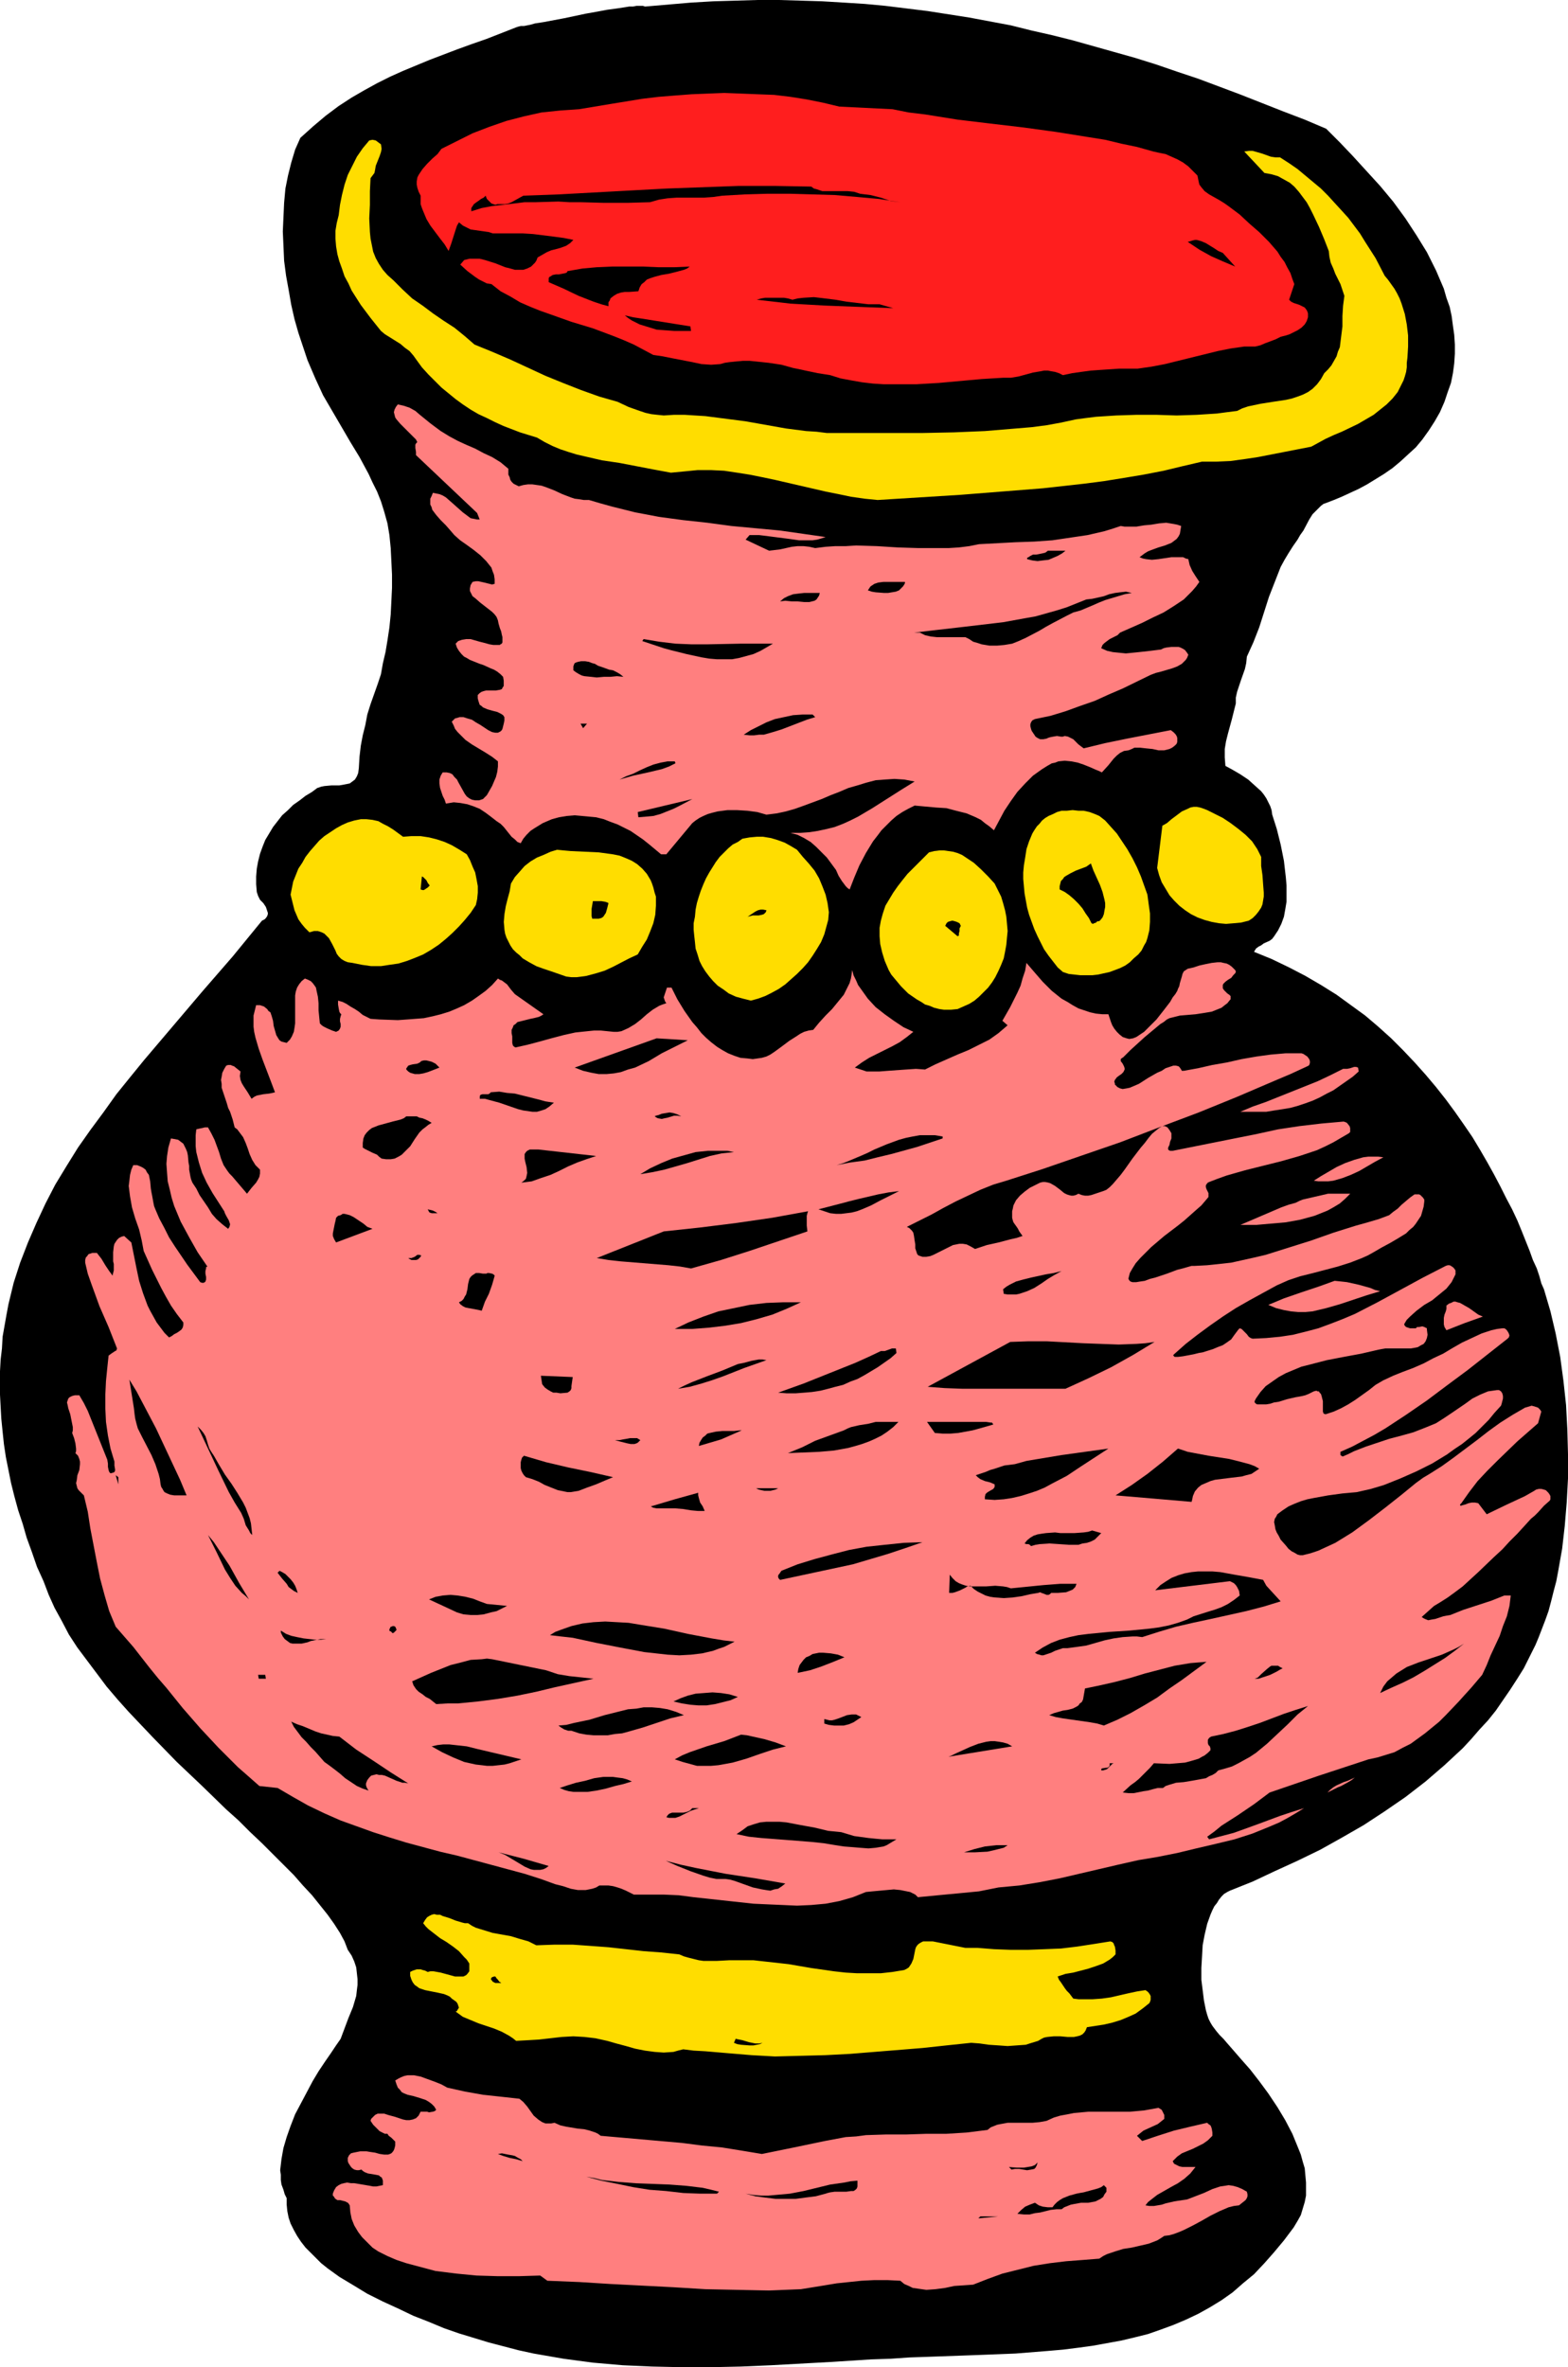 <?xml version="1.0" encoding="UTF-8" standalone="no"?>
<svg
   version="1.0"
   width="103.108mm"
   height="155.668mm"
   id="svg110"
   sodipodi:docname="Vase 30.wmf"
   xmlns:inkscape="http://www.inkscape.org/namespaces/inkscape"
   xmlns:sodipodi="http://sodipodi.sourceforge.net/DTD/sodipodi-0.dtd"
   xmlns="http://www.w3.org/2000/svg"
   xmlns:svg="http://www.w3.org/2000/svg">
  <sodipodi:namedview
     id="namedview110"
     pagecolor="#ffffff"
     bordercolor="#000000"
     borderopacity="0.25"
     inkscape:showpageshadow="2"
     inkscape:pageopacity="0.0"
     inkscape:pagecheckerboard="0"
     inkscape:deskcolor="#d1d1d1"
     inkscape:document-units="mm" />
  <defs
     id="defs1">
    <pattern
       id="WMFhbasepattern"
       patternUnits="userSpaceOnUse"
       width="6"
       height="6"
       x="0"
       y="0" />
  </defs>
  <path
     style="fill:#000000;fill-opacity:1;fill-rule:evenodd;stroke:none"
     d="m 329.597,31.995 3.393,3.393 3.231,3.393 3.393,3.717 3.393,3.717 3.231,3.878 3.07,4.201 2.747,4.201 2.585,4.201 1.131,2.262 1.131,2.262 0.969,2.262 0.969,2.262 0.646,2.262 0.808,2.262 0.485,2.262 0.323,2.424 0.323,2.262 0.162,2.424 v 2.262 l -0.162,2.424 -0.323,2.424 -0.485,2.424 -0.808,2.262 -0.808,2.424 -1.131,2.585 -1.293,2.262 -1.454,2.262 -1.616,2.262 -1.616,1.939 -1.939,1.778 -1.939,1.778 -1.939,1.616 -2.1,1.454 -2.1,1.293 -2.1,1.293 -2.1,1.131 -2.1,0.97 -2.1,0.97 -1.939,0.808 -2.1,0.808 -0.485,0.162 -0.646,0.485 -0.969,0.97 -1.131,1.131 -0.808,1.293 -1.454,2.747 -0.808,1.131 -0.646,1.131 -1.131,1.616 -1.131,1.778 -0.969,1.616 -0.969,1.778 -1.454,3.717 -1.454,3.717 -2.424,7.595 -1.454,3.717 -0.808,1.778 -0.808,1.778 -0.162,1.616 -0.323,1.454 -0.969,2.747 -0.969,2.909 -0.323,1.454 v 1.454 l -0.485,1.939 -0.485,1.939 -0.969,3.555 -0.485,1.939 -0.323,1.939 v 2.101 l 0.162,2.101 1.777,0.97 1.939,1.131 1.939,1.293 1.616,1.454 1.616,1.454 0.646,0.808 0.646,0.97 0.485,0.97 0.485,0.97 0.323,0.97 0.162,1.131 1.131,3.555 0.969,3.878 0.808,4.04 0.485,4.201 0.162,1.939 v 2.101 1.939 l -0.323,1.939 -0.323,1.778 -0.646,1.778 -0.808,1.616 -0.969,1.454 -0.485,0.646 -0.646,0.485 -1.454,0.646 -0.646,0.485 -0.646,0.323 -0.646,0.485 -0.485,0.808 4.362,1.778 4.362,2.101 4.039,2.101 3.878,2.262 3.878,2.424 3.554,2.585 3.554,2.585 3.231,2.747 3.231,2.909 2.908,2.909 2.908,3.07 2.747,3.07 2.585,3.07 2.424,3.07 2.262,3.07 2.262,3.232 2.1,3.07 1.939,3.232 1.777,3.07 1.616,2.909 1.616,3.07 1.454,2.909 1.454,2.747 1.293,2.747 1.131,2.747 0.969,2.424 0.969,2.424 0.808,2.262 0.969,2.101 0.646,1.939 0.485,1.778 0.646,1.454 0.808,2.747 0.808,2.747 1.293,5.494 1.131,5.817 0.808,5.979 0.646,5.979 0.323,6.14 0.162,6.14 v 5.979 l -0.323,5.979 -0.485,5.817 -0.646,5.656 -0.969,5.494 -0.485,2.585 -0.646,2.424 -0.646,2.585 -0.646,2.424 -0.808,2.262 -0.808,2.101 -0.808,2.101 -0.808,1.939 -1.454,2.909 -1.454,2.909 -1.616,2.585 -1.777,2.747 -1.777,2.585 -1.777,2.585 -1.939,2.424 -2.1,2.262 -2.1,2.424 -2.1,2.262 -2.262,2.101 -2.262,2.101 -4.685,4.04 -5.009,3.878 -5.17,3.555 -5.17,3.393 -5.332,3.07 -5.493,3.07 -5.655,2.747 -5.655,2.585 -5.493,2.585 -5.655,2.262 -0.646,0.323 -0.808,0.485 -0.646,0.646 -0.646,0.808 -0.485,0.808 -0.646,0.808 -0.485,0.97 -0.485,1.131 -0.808,2.262 -0.646,2.747 -0.485,2.585 -0.162,2.909 -0.162,2.747 v 2.909 l 0.323,2.585 0.323,2.585 0.485,2.424 0.323,1.131 0.323,0.97 0.485,0.97 0.485,0.808 0.485,0.646 0.485,0.646 0.808,0.97 0.969,0.97 0.969,1.131 1.131,1.293 2.1,2.424 2.424,2.747 2.262,2.909 2.262,3.07 2.262,3.393 1.939,3.232 1.777,3.393 1.454,3.555 0.646,1.616 0.485,1.778 0.485,1.616 0.162,1.778 0.162,1.778 v 1.616 1.616 l -0.323,1.616 -0.485,1.616 -0.485,1.616 -0.808,1.454 -0.969,1.616 -2.424,3.232 -2.424,2.909 -2.424,2.747 -2.585,2.747 -2.747,2.262 -2.585,2.262 -2.747,1.939 -2.908,1.778 -2.908,1.616 -3.07,1.454 -3.07,1.293 -3.07,1.131 -3.231,1.131 -3.231,0.808 -3.393,0.808 -3.554,0.646 -3.554,0.646 -3.554,0.485 -3.878,0.485 -3.716,0.323 -4.039,0.323 -4.039,0.323 -4.039,0.162 -4.201,0.162 -4.362,0.162 -4.524,0.162 -4.524,0.162 -4.685,0.162 -4.685,0.323 -4.847,0.162 -5.009,0.323 -5.17,0.323 -14.703,0.808 -7.432,0.323 -7.432,0.162 h -7.271 l -7.432,-0.162 -7.271,-0.323 -7.432,-0.646 -7.271,-0.97 -3.716,-0.646 -3.716,-0.646 -3.716,-0.808 -3.716,-0.97 -3.716,-0.97 -3.716,-1.131 -3.716,-1.131 -3.716,-1.293 -3.878,-1.616 -3.716,-1.454 -3.716,-1.778 -3.878,-1.778 -3.878,-1.939 -3.716,-2.262 -3.231,-1.939 -2.908,-2.101 -1.616,-1.293 -1.293,-1.293 -1.293,-1.293 -1.293,-1.293 -1.131,-1.454 -0.969,-1.454 -0.808,-1.454 -0.808,-1.616 -0.485,-1.454 -0.323,-1.616 -0.162,-1.616 v -1.616 l -0.485,-0.97 -0.323,-1.131 -0.485,-1.293 -0.162,-1.131 v -1.293 l -0.162,-1.131 0.323,-2.747 0.485,-2.747 0.808,-2.747 0.969,-2.747 1.131,-2.909 1.454,-2.747 1.454,-2.747 1.454,-2.747 1.454,-2.424 1.616,-2.424 1.454,-2.101 1.293,-1.939 1.131,-1.616 0.969,-2.585 0.969,-2.585 1.131,-2.747 0.808,-2.747 0.162,-1.454 0.162,-1.293 v -1.454 l -0.162,-1.454 -0.162,-1.454 -0.485,-1.454 -0.646,-1.454 -0.969,-1.454 -0.808,-2.101 -1.131,-2.101 -1.454,-2.262 -1.616,-2.262 -1.939,-2.424 -1.939,-2.424 -2.262,-2.424 -2.262,-2.585 -2.585,-2.585 -2.585,-2.585 -2.747,-2.747 -2.908,-2.747 -2.908,-2.909 -3.07,-2.747 -5.978,-5.817 -6.301,-5.979 -5.978,-6.14 -5.978,-6.302 -2.747,-3.07 -2.747,-3.232 -2.424,-3.232 -2.424,-3.232 -2.424,-3.232 -2.1,-3.232 -1.777,-3.393 -1.777,-3.232 -1.454,-3.232 -1.293,-3.393 -1.616,-3.555 L 7.917,385.718 6.624,382.163 5.655,378.77 4.524,375.376 3.554,371.821 2.747,368.589 2.1,365.358 1.454,362.126 0.969,358.894 0.646,355.824 0.323,352.592 0.162,349.683 0,346.613 v -2.909 -2.909 l 0.162,-2.909 0.323,-2.747 0.162,-2.909 0.485,-2.747 0.485,-2.747 0.485,-2.585 1.293,-5.332 1.616,-5.009 1.939,-5.009 2.1,-4.848 2.262,-4.848 2.424,-4.686 2.747,-4.525 2.908,-4.686 3.07,-4.363 3.231,-4.363 3.231,-4.525 3.393,-4.201 3.554,-4.363 7.271,-8.564 7.271,-8.564 7.432,-8.564 7.271,-8.888 0.646,-0.323 0.323,-0.323 0.323,-0.485 0.162,-0.485 v -0.323 l -0.162,-0.485 -0.323,-0.97 -0.646,-0.97 -0.808,-0.808 -0.485,-0.97 -0.323,-0.97 -0.162,-1.939 v -1.939 l 0.162,-1.939 0.323,-1.778 0.485,-1.939 0.646,-1.778 0.646,-1.616 0.969,-1.616 0.969,-1.616 1.131,-1.454 1.131,-1.454 1.454,-1.293 1.293,-1.293 1.616,-1.131 1.454,-1.131 1.616,-0.97 0.646,-0.485 0.646,-0.485 0.969,-0.323 0.808,-0.162 1.777,-0.162 h 1.939 l 0.969,-0.162 0.808,-0.162 0.808,-0.162 0.646,-0.485 0.646,-0.485 0.485,-0.808 0.323,-0.808 0.162,-1.293 0.162,-2.747 0.323,-2.747 0.485,-2.585 0.646,-2.585 0.485,-2.585 0.808,-2.585 1.777,-5.009 0.808,-2.424 0.485,-2.747 0.646,-2.747 0.485,-2.909 0.485,-3.232 0.323,-3.232 0.162,-3.232 0.162,-3.393 v -3.232 l -0.162,-3.393 -0.162,-3.232 -0.323,-3.232 -0.485,-2.909 -0.808,-2.909 -0.808,-2.585 -0.969,-2.424 -1.131,-2.262 -0.969,-2.101 -2.262,-4.201 -2.262,-3.717 -4.524,-7.756 -2.262,-3.878 -0.969,-2.101 -0.969,-2.101 -0.969,-2.262 -0.969,-2.262 -1.131,-3.393 -1.131,-3.393 -0.969,-3.393 -0.808,-3.555 -0.646,-3.717 -0.646,-3.555 -0.485,-3.717 -0.162,-3.717 -0.162,-3.555 0.162,-3.555 0.162,-3.555 0.323,-3.555 0.646,-3.232 0.808,-3.232 0.969,-3.232 1.293,-2.909 3.231,-2.909 3.07,-2.585 3.231,-2.424 3.231,-2.101 3.07,-1.778 3.231,-1.778 3.231,-1.616 3.231,-1.454 6.624,-2.747 6.786,-2.585 3.554,-1.293 3.716,-1.293 3.716,-1.454 3.716,-1.454 0.485,-0.162 0.646,-0.162 h 0.808 l 0.808,-0.162 0.808,-0.162 1.131,-0.323 2.1,-0.323 2.585,-0.485 2.585,-0.485 5.332,-1.131 2.747,-0.485 2.585,-0.485 2.424,-0.323 2.1,-0.323 0.969,-0.162 h 0.969 l 0.808,-0.162 h 1.616 l 0.485,0.162 h 0.162 l 5.655,-0.485 5.655,-0.485 5.493,-0.323 5.493,-0.162 L 188.226,0 h 5.332 l 5.493,0.162 5.332,0.162 5.332,0.323 5.17,0.323 5.17,0.485 10.502,1.293 5.17,0.808 5.17,0.808 5.17,0.97 5.17,0.97 5.17,1.293 5.009,1.131 5.17,1.293 10.34,2.909 5.17,1.454 5.17,1.616 5.17,1.778 5.332,1.778 5.17,1.939 5.17,1.939 5.332,2.101 5.332,2.101 5.493,2.101 z"
     id="path1" />
  <path
     style="fill:#ff1e1e;fill-opacity:1;fill-rule:evenodd;stroke:none"
     d="m 221.832,27.147 4.039,0.808 4.039,0.485 8.078,1.293 8.078,0.97 8.24,0.97 8.24,1.131 8.078,1.293 4.039,0.646 4.039,0.97 3.878,0.808 4.039,1.131 1.454,0.323 1.616,0.323 1.454,0.646 1.454,0.646 1.454,0.808 1.293,0.97 1.131,1.131 1.131,1.131 0.162,0.808 0.162,0.808 0.162,0.646 0.485,0.646 0.808,0.97 1.131,0.808 2.585,1.454 1.293,0.808 1.131,0.808 2.585,1.939 2.424,2.262 2.424,2.101 2.424,2.424 2.1,2.424 0.808,1.293 0.969,1.293 0.646,1.293 0.808,1.454 0.485,1.454 0.485,1.293 -1.293,3.878 0.485,0.485 0.646,0.323 1.454,0.485 0.646,0.323 0.646,0.323 0.485,0.646 0.162,0.323 0.162,0.485 v 0.485 0.485 l -0.323,0.97 -0.485,0.808 -0.808,0.808 -0.969,0.646 -0.969,0.485 -0.969,0.485 -0.969,0.323 -1.293,0.323 -1.293,0.646 -1.293,0.485 -1.293,0.485 -1.131,0.485 -1.293,0.323 h -1.454 -1.293 l -3.393,0.485 -3.231,0.646 -13.087,3.232 -3.393,0.646 -3.393,0.485 h -2.262 -2.262 l -4.847,0.323 -2.262,0.162 -2.424,0.323 -2.262,0.323 -2.262,0.485 -0.969,-0.485 -0.969,-0.323 -0.969,-0.162 -0.808,-0.162 h -0.969 l -0.808,0.162 -1.939,0.323 -1.777,0.485 -1.777,0.485 -1.939,0.323 h -0.969 -0.969 l -5.332,0.323 -10.663,0.97 -5.493,0.323 h -5.493 -2.747 l -2.585,-0.162 -2.747,-0.323 -2.747,-0.485 -2.585,-0.485 -2.585,-0.808 -3.07,-0.485 -3.07,-0.646 -1.454,-0.323 -1.616,-0.323 -2.908,-0.808 -3.231,-0.485 -3.07,-0.323 -1.616,-0.162 h -1.616 l -1.777,0.162 -1.616,0.162 -1.131,0.162 -1.131,0.323 -2.262,0.162 -2.424,-0.162 -2.262,-0.485 -5.009,-0.97 -2.424,-0.485 -2.262,-0.323 -2.424,-1.293 -2.424,-1.293 -2.585,-1.131 -2.424,-0.97 -5.17,-1.939 -5.332,-1.616 -5.009,-1.778 -2.747,-0.97 -2.424,-0.97 -2.585,-1.131 -2.424,-1.454 -2.424,-1.293 -2.262,-1.778 -1.131,-0.162 -0.969,-0.485 -0.969,-0.485 -0.969,-0.646 -1.939,-1.454 -1.777,-1.616 0.969,-1.131 1.293,-0.323 h 1.293 1.293 l 1.293,0.323 2.585,0.808 2.424,0.97 1.293,0.323 1.131,0.323 h 1.131 0.969 l 0.969,-0.323 0.969,-0.485 0.485,-0.485 0.485,-0.485 0.323,-0.485 0.323,-0.808 1.131,-0.646 1.131,-0.646 1.131,-0.485 1.293,-0.323 1.131,-0.323 1.293,-0.485 0.969,-0.646 0.808,-0.808 -2.424,-0.485 -2.424,-0.323 -2.585,-0.323 -2.585,-0.323 -2.585,-0.162 h -2.424 -2.585 -2.424 l -0.969,-0.323 -1.131,-0.162 -1.131,-0.162 -1.131,-0.162 -1.131,-0.162 -0.969,-0.485 -0.969,-0.485 -0.969,-0.808 -0.485,0.808 -0.323,0.97 -1.131,3.555 -0.646,1.778 -0.969,-1.616 -1.131,-1.454 -2.424,-3.232 -0.969,-1.616 -0.808,-1.939 -0.323,-0.808 -0.323,-0.97 v -1.131 -0.97 l -0.485,-0.97 -0.323,-0.97 -0.162,-0.808 v -0.808 l 0.162,-0.97 0.323,-0.646 0.969,-1.454 1.131,-1.293 1.293,-1.293 1.293,-1.131 0.969,-1.293 3.878,-1.939 3.878,-1.939 4.201,-1.616 4.201,-1.454 4.362,-1.131 4.362,-0.97 4.685,-0.485 2.424,-0.162 2.262,-0.162 7.755,-1.293 7.917,-1.293 4.039,-0.485 4.039,-0.323 4.201,-0.323 4.039,-0.162 4.039,-0.162 4.201,0.162 4.039,0.162 4.201,0.162 4.039,0.485 4.039,0.646 4.039,0.808 4.039,0.97 z"
     id="path2" />
  <path
     style="fill:#ffdd00;fill-opacity:1;fill-rule:evenodd;stroke:none"
     d="m 94.678,35.873 0.162,1.131 -0.162,0.808 -0.323,0.97 -0.323,0.808 -0.646,1.616 -0.162,0.97 -0.162,0.808 -0.969,1.293 -0.162,3.232 v 3.393 l -0.162,3.393 0.162,3.393 0.162,1.616 0.323,1.616 0.323,1.616 0.646,1.616 0.808,1.454 0.969,1.454 1.131,1.293 1.454,1.293 1.131,1.131 1.131,1.131 2.424,2.262 2.585,1.778 2.585,1.939 2.585,1.778 2.747,1.778 2.585,2.101 2.424,2.101 4.362,1.778 4.524,1.939 8.725,4.04 4.362,1.778 4.524,1.778 4.524,1.616 4.524,1.293 2.747,1.293 2.747,0.97 1.454,0.485 1.454,0.323 1.454,0.162 1.616,0.162 2.585,-0.162 h 2.585 l 2.585,0.162 2.585,0.162 5.009,0.646 5.009,0.646 10.017,1.778 5.009,0.646 2.585,0.162 2.585,0.323 h 7.755 15.834 l 7.917,-0.162 7.755,-0.323 3.878,-0.323 3.878,-0.323 3.878,-0.323 3.716,-0.485 3.554,-0.646 3.716,-0.808 2.424,-0.323 2.585,-0.323 5.009,-0.323 5.009,-0.162 h 5.009 l 5.009,0.162 5.009,-0.162 5.009,-0.323 2.424,-0.323 2.585,-0.323 1.293,-0.646 1.454,-0.485 3.07,-0.646 3.07,-0.485 3.231,-0.485 1.454,-0.323 1.454,-0.485 1.293,-0.485 1.293,-0.646 1.131,-0.808 1.131,-1.131 0.969,-1.293 0.808,-1.454 0.969,-0.97 0.808,-0.97 0.646,-1.131 0.646,-1.131 0.323,-1.131 0.485,-1.131 0.323,-2.585 0.323,-2.585 v -2.585 l 0.162,-2.585 0.323,-2.424 -0.485,-1.454 -0.485,-1.454 -0.646,-1.293 -0.646,-1.293 -0.485,-1.293 -0.646,-1.454 -0.323,-1.454 -0.162,-1.454 -1.131,-2.909 -1.293,-3.07 -1.454,-3.07 -0.808,-1.616 -0.808,-1.454 -0.969,-1.293 -0.969,-1.293 -1.131,-1.293 -1.131,-0.97 -1.454,-0.808 -1.454,-0.808 -1.616,-0.485 -1.777,-0.323 -5.009,-5.333 1.131,-0.162 h 0.969 l 1.131,0.323 1.131,0.323 2.262,0.808 1.131,0.162 h 1.131 l 2.262,1.454 2.1,1.454 1.939,1.616 1.939,1.616 1.939,1.616 1.777,1.778 1.616,1.778 1.777,1.939 1.616,1.778 1.454,1.939 1.454,1.939 1.293,2.101 2.585,4.04 2.262,4.363 0.808,0.97 0.808,1.131 0.808,1.131 0.646,1.131 0.646,1.293 0.485,1.293 0.808,2.585 0.485,2.585 0.323,2.747 v 2.747 l -0.162,2.747 -0.162,1.293 v 1.131 l -0.162,1.131 -0.323,1.131 -0.323,0.97 -0.485,0.97 -0.969,1.939 -1.293,1.616 -1.454,1.454 -1.616,1.293 -1.616,1.293 -3.878,2.262 -4.039,1.939 -1.939,0.808 -2.1,0.97 -1.777,0.97 -1.777,0.97 -6.624,1.293 -6.624,1.293 -3.231,0.485 -3.554,0.485 -3.554,0.162 h -3.554 l -4.847,1.131 -4.685,1.131 -5.009,0.97 -4.847,0.808 -5.009,0.808 -5.009,0.646 -10.179,1.131 -10.179,0.808 -10.179,0.808 -20.681,1.293 -3.231,-0.323 -3.393,-0.485 -3.07,-0.646 -3.231,-0.646 -6.301,-1.454 -6.301,-1.454 -3.07,-0.646 -3.231,-0.646 -3.07,-0.485 -3.231,-0.485 -3.231,-0.162 h -3.393 l -3.231,0.323 -3.393,0.323 -4.362,-0.808 -4.201,-0.808 -4.201,-0.808 -4.362,-0.646 -4.201,-0.97 -2.1,-0.485 -2.1,-0.646 -1.939,-0.646 -1.939,-0.808 -1.939,-0.97 -1.939,-1.131 -4.201,-1.293 -4.201,-1.616 -2.1,-0.97 -1.939,-0.97 -2.1,-0.97 -1.939,-1.131 -1.939,-1.293 -1.777,-1.293 -1.777,-1.454 -1.777,-1.454 -1.616,-1.616 -1.616,-1.616 -1.616,-1.778 -1.293,-1.778 -0.808,-1.131 -0.969,-1.131 -1.131,-0.808 L 99.525,85.482 96.94,83.866 95.648,83.058 94.678,82.25 92.093,79.018 89.67,75.786 88.539,74.009 87.408,72.231 86.6,70.454 85.631,68.676 84.984,66.737 84.338,64.96 83.853,63.182 83.53,61.243 83.369,59.304 v -1.939 l 0.323,-1.939 0.485,-1.939 0.323,-2.585 0.485,-2.424 0.646,-2.585 0.808,-2.424 1.131,-2.262 1.131,-2.262 1.454,-2.101 1.616,-1.939 0.808,-0.162 0.808,0.162 0.646,0.485 z"
     id="path3" />
  <path
     style="fill:#000000;fill-opacity:1;fill-rule:evenodd;stroke:none"
     d="m 213.753,48.154 1.293,0.162 1.293,0.162 2.585,0.646 2.424,0.808 1.131,0.162 1.293,0.162 -5.332,-0.808 -5.332,-0.485 -5.655,-0.485 -5.493,-0.162 -5.655,-0.162 h -5.493 l -5.655,0.162 -5.655,0.323 -2.262,0.323 -2.262,0.162 h -6.786 l -2.262,0.162 -2.1,0.323 -2.262,0.646 -5.655,0.162 h -5.816 l -5.816,-0.162 h -2.747 l -2.747,-0.162 -5.655,0.162 h -2.747 l -2.585,0.323 -2.747,0.323 -2.747,0.323 -2.585,0.485 -2.585,0.808 v -0.808 l 0.323,-0.485 0.323,-0.485 0.646,-0.485 0.485,-0.323 0.646,-0.485 0.646,-0.323 0.485,-0.485 0.323,0.808 0.808,0.808 0.323,0.323 0.485,0.162 0.485,0.162 0.485,-0.162 h 0.969 0.969 l 0.808,-0.162 0.808,-0.323 1.454,-0.808 1.454,-0.808 8.886,-0.323 8.886,-0.485 8.886,-0.485 9.048,-0.485 8.886,-0.323 8.886,-0.323 h 9.048 l 9.048,0.162 0.646,0.485 0.646,0.162 1.454,0.485 h 1.616 4.685 l 1.616,0.162 z"
     id="path4" />
  <path
     style="fill:#000000;fill-opacity:1;fill-rule:evenodd;stroke:none"
     d="m 306.977,66.252 -3.07,-1.293 -2.908,-1.293 -2.908,-1.616 -2.908,-1.939 0.646,-0.162 0.485,-0.162 0.646,-0.162 h 0.485 l 1.131,0.323 1.131,0.485 2.1,1.293 0.969,0.646 1.131,0.485 z"
     id="path5" />
  <path
     style="fill:#000000;fill-opacity:1;fill-rule:evenodd;stroke:none"
     d="m 171.423,66.252 -0.646,0.485 -0.808,0.323 -1.777,0.485 -1.939,0.485 -1.939,0.323 -1.777,0.485 -0.969,0.323 -0.808,0.323 -0.646,0.646 -0.646,0.485 -0.485,0.808 -0.323,0.97 -2.262,0.162 h -1.131 l -0.969,0.162 -0.969,0.323 -0.808,0.485 -0.808,0.646 -0.162,0.485 -0.323,0.485 v 0.97 l -1.777,-0.485 -1.939,-0.646 -3.716,-1.454 -3.716,-1.778 -3.716,-1.616 v -0.485 -0.485 l 0.162,-0.323 0.323,-0.162 0.485,-0.323 0.808,-0.162 h 0.808 l 0.808,-0.162 0.808,-0.162 0.323,-0.162 0.162,-0.323 3.716,-0.646 3.554,-0.323 3.716,-0.162 h 3.878 3.878 l 3.878,0.162 h 3.878 z"
     id="path6" />
  <path
     style="fill:#000000;fill-opacity:1;fill-rule:evenodd;stroke:none"
     d="m 218.6,75.625 3.393,0.97 -8.563,-0.323 -8.401,-0.323 -8.563,-0.485 -4.201,-0.485 -4.201,-0.485 1.131,-0.323 0.969,-0.162 h 1.131 1.131 2.424 l 0.969,0.162 1.131,0.323 1.293,-0.323 1.454,-0.162 2.585,-0.162 2.747,0.323 2.585,0.323 2.747,0.485 2.747,0.323 2.747,0.323 h 1.293 z"
     id="path7" />
  <path
     style="fill:#000000;fill-opacity:1;fill-rule:evenodd;stroke:none"
     d="m 171.584,81.119 0.162,1.131 h -2.1 -2.1 l -2.262,-0.162 -2.1,-0.162 -2.1,-0.646 -2.1,-0.646 -1.939,-0.97 -0.969,-0.646 -0.808,-0.646 2.1,0.485 2.1,0.323 4.039,0.646 4.039,0.646 z"
     id="path8" />
  <path
     style="fill:#ff7f7f;fill-opacity:1;fill-rule:evenodd;stroke:none"
     d="m 109.542,107.135 2.1,1.293 2.1,1.131 2.1,0.97 2.262,0.97 2.1,1.131 2.1,0.97 2.1,1.293 1.939,1.616 v 0.646 0.808 l 0.323,0.646 0.162,0.646 0.323,0.485 0.485,0.485 0.646,0.323 0.646,0.323 1.131,-0.323 1.131,-0.162 h 1.131 l 1.131,0.162 1.131,0.162 0.969,0.323 2.1,0.808 2.1,0.97 2.1,0.808 0.969,0.323 1.293,0.162 0.969,0.162 h 1.293 l 2.747,0.808 2.908,0.808 5.816,1.454 5.978,1.131 5.978,0.808 5.978,0.646 5.978,0.808 12.118,1.131 11.31,1.616 -0.969,0.323 -1.131,0.323 -1.131,0.162 h -0.969 -2.424 l -2.262,-0.323 -5.009,-0.646 -2.585,-0.323 h -2.424 l -0.969,1.131 5.816,2.747 2.747,-0.323 2.908,-0.646 1.454,-0.162 h 1.454 l 1.454,0.162 1.454,0.323 2.585,-0.323 2.424,-0.162 h 2.585 l 2.585,-0.162 5.17,0.162 5.17,0.323 5.17,0.162 h 5.009 2.424 l 2.585,-0.162 2.585,-0.323 2.424,-0.485 9.048,-0.485 4.685,-0.162 4.524,-0.323 4.362,-0.646 4.362,-0.646 2.1,-0.485 2.1,-0.485 2.1,-0.646 1.939,-0.646 0.969,0.162 h 0.969 1.939 l 1.939,-0.323 1.777,-0.162 1.939,-0.323 1.777,-0.162 1.939,0.323 0.808,0.162 0.969,0.323 -0.162,0.97 -0.162,0.97 -0.323,0.646 -0.485,0.646 -0.646,0.485 -0.646,0.485 -1.616,0.646 -1.616,0.485 -1.777,0.646 -0.808,0.323 -0.808,0.485 -0.646,0.485 -0.646,0.485 0.808,0.323 0.808,0.162 1.454,0.162 1.616,-0.162 3.231,-0.485 h 1.454 1.454 l 0.646,0.323 0.646,0.162 0.323,1.454 0.646,1.454 0.808,1.293 0.969,1.454 -0.808,1.131 -0.969,1.131 -0.969,0.97 -1.131,1.131 -2.424,1.616 -2.585,1.616 -2.747,1.293 -2.585,1.293 -5.493,2.424 -0.646,0.646 -0.646,0.323 -1.293,0.646 -0.646,0.485 -0.646,0.485 -0.485,0.485 -0.323,0.808 1.454,0.646 1.454,0.323 1.616,0.162 1.616,0.162 1.616,-0.162 1.616,-0.162 1.454,-0.162 1.454,-0.162 1.293,-0.162 1.293,-0.162 0.646,-0.323 0.646,-0.162 1.293,-0.162 h 1.131 0.646 l 0.485,0.162 0.646,0.323 0.485,0.323 0.485,0.646 0.323,0.485 -0.323,0.808 -0.323,0.485 -0.485,0.485 -0.485,0.485 -1.131,0.646 -1.293,0.485 -2.747,0.808 -1.293,0.323 -1.293,0.485 -6.947,3.393 -3.393,1.454 -3.554,1.616 -3.716,1.293 -3.554,1.293 -3.716,1.131 -3.878,0.808 -0.646,0.323 -0.323,0.485 -0.162,0.485 v 0.485 l 0.162,0.646 0.162,0.485 0.323,0.485 0.323,0.485 0.323,0.485 0.485,0.323 0.323,0.162 0.323,0.162 h 0.808 l 0.808,-0.162 0.323,-0.162 0.485,-0.162 0.808,-0.162 0.969,-0.162 0.969,0.162 h 0.485 l 0.485,-0.162 0.808,0.162 0.646,0.323 0.646,0.323 1.293,1.293 0.646,0.485 0.646,0.485 5.332,-1.293 5.493,-1.131 10.825,-2.101 0.646,0.485 0.485,0.485 0.323,0.485 0.162,0.485 v 0.323 0.646 l -0.162,0.485 -0.485,0.485 -0.646,0.485 -0.646,0.323 -0.646,0.162 -0.646,0.162 h -1.454 l -1.454,-0.323 -1.616,-0.162 -1.454,-0.162 h -1.454 l -0.646,0.323 -0.808,0.323 -1.131,0.162 -0.969,0.485 -0.808,0.646 -0.808,0.808 -1.293,1.616 -1.616,1.778 -0.646,-0.323 -0.808,-0.323 -1.454,-0.646 -1.616,-0.646 -1.454,-0.485 -1.616,-0.323 -1.616,-0.162 -1.616,0.162 -0.808,0.323 -0.808,0.162 -1.131,0.646 -1.293,0.808 -1.131,0.808 -1.131,0.808 -1.939,1.939 -1.939,2.101 -1.616,2.262 -1.616,2.424 -1.293,2.424 -1.293,2.424 -1.131,-0.97 -1.131,-0.808 -0.969,-0.808 -1.293,-0.646 -1.131,-0.485 -1.131,-0.485 -2.585,-0.646 -2.424,-0.646 -2.585,-0.162 -5.332,-0.485 -1.616,0.808 -1.454,0.808 -1.454,0.97 -1.293,1.131 -1.131,1.131 -1.293,1.293 -0.969,1.293 -1.131,1.454 -1.777,2.909 -1.616,3.07 -1.293,3.07 -1.131,2.909 -0.485,-0.323 -0.485,-0.485 -0.969,-1.293 -0.808,-1.293 -0.646,-1.454 -2.262,-3.07 -1.293,-1.293 -1.454,-1.454 -1.293,-1.131 -1.616,-0.97 -1.616,-0.808 -1.777,-0.485 h 2.424 l 2.262,-0.162 2.1,-0.323 2.262,-0.485 1.939,-0.485 2.1,-0.808 1.777,-0.808 1.939,-0.97 3.554,-2.101 3.554,-2.262 3.554,-2.262 3.393,-2.101 -2.585,-0.485 -2.424,-0.162 -2.424,0.162 -2.262,0.162 -2.424,0.646 -2.1,0.646 -2.262,0.646 -2.262,0.97 -2.1,0.808 -2.262,0.97 -4.362,1.616 -2.262,0.808 -2.262,0.646 -2.262,0.485 -2.585,0.323 -2.262,-0.646 -2.424,-0.323 -2.585,-0.162 h -2.424 l -2.424,0.323 -1.293,0.323 -1.131,0.323 -1.131,0.485 -0.969,0.485 -0.969,0.646 -0.808,0.646 -6.463,7.756 h -1.293 l -2.908,-2.424 -1.616,-1.293 -3.07,-2.101 -1.616,-0.808 -1.616,-0.808 -1.777,-0.646 -1.616,-0.646 -1.939,-0.485 -1.777,-0.162 -1.777,-0.162 -1.777,-0.162 -1.939,0.162 -1.939,0.323 -1.777,0.485 -2.262,0.97 -2.1,1.293 -0.969,0.646 -0.969,0.97 -0.808,0.97 -0.646,1.131 -0.808,-0.323 -0.646,-0.646 -0.808,-0.646 -0.646,-0.808 -0.646,-0.808 -0.646,-0.808 -0.808,-0.808 -0.969,-0.646 -1.454,-1.131 -1.293,-0.97 -1.454,-0.97 -1.616,-0.646 -1.454,-0.485 -1.777,-0.323 -1.616,-0.162 -1.939,0.323 -0.323,-0.97 -0.485,-0.97 -0.323,-0.97 -0.323,-0.97 -0.162,-1.131 v -0.97 l 0.323,-0.97 0.485,-0.808 h 0.969 l 0.808,0.162 0.646,0.323 0.485,0.646 0.646,0.646 0.323,0.646 0.808,1.454 0.808,1.454 0.485,0.646 0.646,0.485 0.646,0.323 0.808,0.162 h 0.969 l 0.969,-0.323 0.969,-0.97 0.646,-1.131 0.646,-1.131 0.485,-1.131 0.485,-1.131 0.323,-1.293 0.162,-1.293 v -1.293 l -1.454,-1.131 -1.777,-1.131 -1.616,-0.97 -1.616,-0.97 -1.616,-1.131 -1.293,-1.293 -0.646,-0.646 -0.646,-0.808 -0.323,-0.808 -0.485,-0.97 0.485,-0.485 0.323,-0.323 0.646,-0.162 0.485,-0.162 h 0.969 l 0.969,0.323 1.131,0.323 0.969,0.646 1.131,0.646 0.969,0.646 0.969,0.646 0.969,0.485 0.808,0.162 h 0.646 l 0.323,-0.162 0.323,-0.162 0.323,-0.323 0.162,-0.323 0.162,-0.646 0.162,-0.646 0.162,-0.808 V 178.235 l -0.323,-0.485 -0.485,-0.323 -0.969,-0.485 -1.293,-0.323 -1.131,-0.323 -1.131,-0.485 -0.323,-0.323 -0.485,-0.323 -0.162,-0.485 -0.162,-0.485 -0.162,-0.646 v -0.808 l 0.485,-0.485 0.485,-0.323 0.485,-0.162 0.646,-0.162 h 1.293 1.131 l 0.969,-0.162 0.485,-0.162 0.162,-0.323 0.323,-0.485 v -0.485 -0.808 l -0.162,-0.97 -0.646,-0.646 -0.808,-0.646 -0.808,-0.485 -0.808,-0.323 -1.777,-0.808 -0.969,-0.323 -0.808,-0.323 -1.616,-0.646 -0.808,-0.485 -0.646,-0.323 -0.646,-0.646 -0.646,-0.808 -0.485,-0.808 -0.323,-0.97 0.646,-0.646 0.969,-0.323 0.969,-0.162 h 1.131 l 1.131,0.323 1.131,0.323 1.293,0.323 1.131,0.323 0.969,0.162 h 0.808 0.808 l 0.162,-0.162 0.323,-0.162 0.162,-0.323 v -0.323 -0.485 -0.485 l -0.162,-0.646 -0.162,-0.808 -0.323,-0.808 -0.323,-1.131 -0.162,-0.808 -0.323,-0.808 -0.485,-0.646 -0.646,-0.646 -1.454,-1.131 -1.454,-1.131 -1.293,-1.131 -0.646,-0.485 -0.323,-0.646 -0.323,-0.646 v -0.646 l 0.162,-0.808 0.485,-0.808 0.808,-0.162 h 0.646 l 1.454,0.323 1.293,0.323 0.646,0.162 0.646,-0.162 v -1.131 l -0.162,-1.131 -0.323,-0.808 -0.323,-0.97 -0.646,-0.808 -0.646,-0.808 -1.454,-1.454 -1.616,-1.293 -1.777,-1.293 -1.616,-1.131 -1.454,-1.293 -0.969,-1.131 -1.131,-1.293 -1.293,-1.293 -1.131,-1.293 -0.969,-1.293 -0.162,-0.646 -0.323,-0.646 v -0.646 -0.808 l 0.323,-0.646 0.323,-0.808 0.808,0.162 0.808,0.162 0.808,0.323 0.808,0.485 1.293,1.131 2.908,2.585 1.293,0.97 0.646,0.485 0.808,0.162 0.808,0.162 h 0.646 l -0.646,-1.616 -15.187,-14.382 v -0.808 l -0.162,-0.97 v -0.808 l 0.162,-0.323 0.323,-0.323 -0.323,-0.646 -0.485,-0.485 -1.131,-1.131 -1.131,-1.131 -1.131,-1.131 -0.969,-1.131 -0.323,-0.485 -0.162,-0.646 -0.162,-0.646 0.162,-0.646 0.323,-0.646 0.485,-0.646 1.454,0.323 1.454,0.485 1.454,0.808 1.131,0.97 2.585,2.101 1.293,0.97 z"
     id="path9" />
  <path
     style="fill:#000000;fill-opacity:1;fill-rule:evenodd;stroke:none"
     d="m 264.808,136.868 -0.808,0.646 -1.131,0.646 -1.131,0.485 -1.131,0.485 -1.454,0.162 -1.293,0.162 -1.293,-0.162 -1.293,-0.323 v -0.323 l 0.323,-0.162 0.485,-0.323 0.646,-0.323 h 0.808 l 1.616,-0.323 0.646,-0.162 0.646,-0.485 z"
     id="path10" />
  <path
     style="fill:#000000;fill-opacity:1;fill-rule:evenodd;stroke:none"
     d="m 224.901,144.624 v 0.323 l -0.162,0.323 -0.323,0.485 -0.485,0.485 -0.485,0.485 -0.808,0.323 -0.969,0.162 -0.969,0.162 h -0.969 l -2.1,-0.162 -0.969,-0.162 -0.969,-0.323 0.323,-0.485 0.323,-0.485 0.485,-0.323 0.485,-0.323 0.969,-0.323 1.293,-0.162 h 1.293 z"
     id="path11" />
  <path
     style="fill:#000000;fill-opacity:1;fill-rule:evenodd;stroke:none"
     d="m 203.736,147.371 -0.162,0.646 -0.323,0.485 -0.323,0.485 -0.485,0.323 -0.646,0.162 -0.646,0.162 h -1.293 l -1.616,-0.162 h -1.454 l -1.616,-0.162 -1.293,0.162 0.969,-0.808 0.969,-0.485 1.293,-0.485 1.293,-0.162 1.454,-0.162 h 1.293 1.293 z"
     id="path12" />
  <path
     style="fill:#000000;fill-opacity:1;fill-rule:evenodd;stroke:none"
     d="m 281.288,147.371 -1.777,0.323 -1.616,0.485 -3.231,0.97 -1.616,0.646 -1.454,0.646 -3.07,1.293 -1.777,0.485 -1.616,0.808 -3.393,1.778 -1.777,0.97 -1.616,0.97 -3.393,1.778 -1.777,0.808 -1.616,0.646 -1.939,0.323 -1.777,0.162 h -1.939 l -1.939,-0.323 -0.969,-0.323 -1.131,-0.323 -0.969,-0.646 -0.969,-0.485 h -1.293 -1.293 -2.908 -1.616 l -1.454,-0.162 -1.454,-0.323 -1.293,-0.646 h -1.454 l 5.493,-0.646 5.655,-0.646 5.493,-0.646 5.493,-0.646 5.332,-0.97 2.747,-0.485 5.17,-1.454 2.585,-0.808 2.424,-0.97 2.424,-0.97 1.454,-0.162 1.454,-0.323 1.454,-0.323 1.293,-0.485 1.454,-0.323 1.293,-0.162 1.454,-0.162 z"
     id="path13" />
  <path
     style="fill:#000000;fill-opacity:1;fill-rule:evenodd;stroke:none"
     d="m 192.103,159.975 -3.07,1.778 -1.777,0.808 -1.777,0.485 -1.777,0.485 -1.777,0.323 h -1.939 -1.777 l -1.939,-0.162 -1.939,-0.323 -3.716,-0.808 -3.878,-0.97 -1.777,-0.485 -1.939,-0.646 -3.393,-1.131 0.323,-0.485 3.878,0.646 4.039,0.485 3.878,0.162 h 4.201 l 8.078,-0.162 h 4.039 z"
     id="path14" />
  <path
     style="fill:#000000;fill-opacity:1;fill-rule:evenodd;stroke:none"
     d="m 154.943,168.216 -1.616,-0.162 -1.616,0.162 h -1.616 l -1.777,0.162 -1.454,-0.162 -1.616,-0.162 -0.646,-0.162 -0.646,-0.323 -0.808,-0.485 -0.646,-0.485 v -0.485 -0.485 l 0.162,-0.485 0.162,-0.323 0.323,-0.162 0.485,-0.162 0.808,-0.162 h 0.969 l 0.969,0.162 0.808,0.323 0.646,0.162 0.808,0.485 0.969,0.323 1.777,0.646 0.969,0.162 0.969,0.485 0.808,0.485 z"
     id="path15" />
  <path
     style="fill:#000000;fill-opacity:1;fill-rule:evenodd;stroke:none"
     d="m 202.605,178.235 -2.1,0.646 -2.1,0.808 -4.201,1.616 -2.1,0.646 -2.262,0.646 h -1.131 l -1.293,0.162 h -1.131 l -1.454,-0.162 1.777,-1.131 1.939,-0.97 1.939,-0.97 2.1,-0.808 2.262,-0.485 2.262,-0.485 2.424,-0.162 h 2.424 z"
     id="path16" />
  <path
     style="fill:#000000;fill-opacity:1;fill-rule:evenodd;stroke:none"
     d="m 144.926,180.982 -0.646,-1.131 h 1.616 z"
     id="path17" />
  <path
     style="fill:#000000;fill-opacity:1;fill-rule:evenodd;stroke:none"
     d="m 167.707,189.223 0.162,0.485 -1.616,0.808 -1.777,0.646 -3.393,0.808 -3.716,0.808 -3.393,0.97 1.616,-0.808 1.777,-0.646 1.616,-0.808 1.777,-0.808 1.616,-0.646 1.777,-0.485 1.777,-0.323 z"
     id="path18" />
  <path
     style="fill:#000000;fill-opacity:1;fill-rule:evenodd;stroke:none"
     d="m 172.069,198.595 -3.07,1.616 -1.616,0.808 -1.616,0.646 -1.616,0.646 -1.777,0.485 -1.777,0.162 -1.939,0.162 -0.162,-1.293 6.786,-1.616 z"
     id="path19" />
  <path
     style="fill:#ffdd00;fill-opacity:1;fill-rule:evenodd;stroke:none"
     d="m 313.44,212.977 v 2.262 l 0.323,2.262 0.162,2.262 0.162,2.101 v 0.97 l -0.162,0.97 -0.162,0.97 -0.323,0.808 -0.646,0.97 -0.646,0.808 -0.808,0.808 -0.969,0.646 -1.939,0.485 -1.777,0.162 -1.939,0.162 -1.777,-0.162 -1.777,-0.323 -1.777,-0.485 -1.777,-0.646 -1.616,-0.808 -1.454,-0.97 -1.454,-1.131 -1.293,-1.293 -1.131,-1.293 -0.969,-1.616 -0.969,-1.616 -0.646,-1.778 -0.485,-1.778 1.293,-10.503 1.131,-0.646 1.131,-0.97 1.293,-0.97 1.293,-0.97 1.454,-0.646 0.646,-0.323 0.808,-0.162 h 0.808 l 0.808,0.162 0.969,0.323 0.808,0.323 1.939,0.97 1.939,0.97 1.939,1.293 1.939,1.454 1.777,1.454 1.616,1.616 0.646,0.97 0.646,0.97 0.485,0.97 z"
     id="path20" />
  <path
     style="fill:#ffdd00;fill-opacity:1;fill-rule:evenodd;stroke:none"
     d="m 284.358,234.953 -0.646,1.293 -0.808,0.97 -1.131,0.97 -0.969,0.97 -1.131,0.808 -1.293,0.646 -1.293,0.485 -1.293,0.485 -1.454,0.323 -1.454,0.323 -1.454,0.162 h -1.454 -1.454 l -1.454,-0.162 -1.454,-0.162 -1.454,-0.485 -1.293,-1.131 -1.131,-1.454 -1.131,-1.454 -1.131,-1.616 -0.808,-1.616 -0.808,-1.616 -0.808,-1.778 -0.646,-1.778 -0.646,-1.778 -0.485,-1.778 -0.323,-1.778 -0.323,-1.778 -0.162,-1.778 -0.162,-1.778 v -1.616 l 0.162,-1.778 0.323,-1.939 0.323,-2.101 0.646,-1.939 0.808,-1.939 0.485,-0.808 0.646,-0.97 0.646,-0.646 0.646,-0.808 0.808,-0.646 0.808,-0.485 1.131,-0.485 0.969,-0.485 1.131,-0.323 h 1.293 l 1.454,-0.162 1.454,0.162 h 1.293 l 1.454,0.323 1.293,0.485 1.131,0.485 1.454,1.131 1.454,1.616 1.454,1.616 1.293,1.939 1.293,1.939 1.293,2.262 1.131,2.262 0.969,2.262 0.808,2.262 0.808,2.262 0.323,2.424 0.323,2.262 v 2.101 l -0.162,2.101 -0.485,1.939 -0.323,0.97 z"
     id="path21" />
  <path
     style="fill:#ffdd00;fill-opacity:1;fill-rule:evenodd;stroke:none"
     d="m 100.172,207.968 2.1,-0.162 h 2.262 l 2.1,0.323 1.939,0.485 1.939,0.646 1.777,0.808 1.939,1.131 1.777,1.131 0.808,1.454 0.646,1.616 0.646,1.454 0.323,1.616 0.323,1.778 v 1.616 l -0.162,1.616 -0.323,1.454 -1.293,1.939 -1.454,1.778 -1.454,1.616 -1.616,1.616 -1.616,1.454 -1.777,1.454 -1.939,1.293 -1.939,1.131 -1.939,0.808 -2.1,0.808 -2.1,0.646 -2.262,0.323 -2.1,0.323 h -2.424 l -2.262,-0.323 -2.424,-0.485 -1.131,-0.162 -0.808,-0.323 -0.808,-0.485 -0.646,-0.646 -0.485,-0.646 -0.323,-0.808 -0.808,-1.616 -0.808,-1.454 -0.646,-0.646 -0.485,-0.485 -0.646,-0.323 -0.969,-0.323 h -0.969 l -1.131,0.323 -1.131,-1.131 -0.808,-0.97 -0.808,-1.131 -0.485,-1.131 -0.485,-1.131 -0.323,-1.293 -0.646,-2.585 0.323,-1.616 0.323,-1.616 0.646,-1.616 0.646,-1.616 0.969,-1.454 0.808,-1.454 1.131,-1.454 1.131,-1.293 1.131,-1.293 1.293,-1.131 1.454,-0.97 1.454,-0.97 1.454,-0.808 1.454,-0.646 1.616,-0.485 1.616,-0.323 h 1.454 l 1.454,0.162 1.454,0.323 1.131,0.646 1.293,0.646 1.293,0.808 z"
     id="path22" />
  <path
     style="fill:#ffdd00;fill-opacity:1;fill-rule:evenodd;stroke:none"
     d="m 198.081,211.2 1.454,1.778 1.454,1.616 1.454,1.778 1.131,1.939 0.808,1.939 0.808,2.101 0.485,2.101 0.323,2.262 -0.162,1.939 -0.485,1.778 -0.485,1.778 -0.808,1.939 -0.969,1.616 -1.131,1.778 -1.131,1.616 -1.293,1.454 -1.454,1.454 -1.454,1.293 -1.454,1.293 -1.616,1.131 -1.777,0.97 -1.616,0.808 -1.777,0.646 -1.777,0.485 -1.939,-0.485 -1.777,-0.485 -1.777,-0.808 -1.293,-0.97 -1.454,-0.97 -1.131,-1.131 -0.969,-1.131 -0.969,-1.293 -0.808,-1.293 -0.646,-1.293 -0.485,-1.616 -0.485,-1.454 -0.162,-1.616 -0.162,-1.454 -0.162,-1.616 v -1.616 l 0.323,-1.616 0.162,-1.778 0.323,-1.616 0.485,-1.616 0.485,-1.454 0.646,-1.616 0.646,-1.454 0.808,-1.454 0.808,-1.293 0.808,-1.293 0.969,-1.293 1.131,-1.131 0.969,-0.97 1.131,-0.97 1.293,-0.646 1.131,-0.808 1.777,-0.323 1.777,-0.162 h 1.616 l 1.939,0.323 1.616,0.485 1.777,0.646 1.454,0.808 z"
     id="path23" />
  <path
     style="fill:#ffdd00;fill-opacity:1;fill-rule:evenodd;stroke:none"
     d="m 162.375,220.572 0.323,1.293 0.323,0.97 v 1.293 0.97 l -0.162,2.262 -0.485,2.101 -0.808,2.101 -0.808,1.939 -1.131,1.778 -1.131,1.939 -2.1,0.97 -4.039,2.101 -2.1,0.97 -2.1,0.646 -2.424,0.646 -1.131,0.162 -1.293,0.162 h -1.293 l -1.293,-0.162 -3.716,-1.293 -1.939,-0.646 -1.777,-0.646 -1.777,-0.97 -1.616,-0.97 -0.808,-0.808 -0.808,-0.646 -0.808,-0.808 -0.646,-0.97 -0.485,-0.97 -0.485,-0.97 -0.323,-0.97 -0.162,-0.97 -0.162,-1.939 0.162,-1.939 0.323,-1.939 0.485,-1.939 0.485,-1.778 0.323,-1.939 0.969,-1.616 1.293,-1.454 1.131,-1.293 1.454,-1.131 1.616,-0.97 1.616,-0.646 1.777,-0.808 1.616,-0.485 1.616,0.162 1.777,0.162 6.947,0.323 3.554,0.485 1.616,0.323 1.616,0.646 1.454,0.646 1.293,0.808 1.293,1.131 1.131,1.293 0.969,1.616 0.323,0.808 z"
     id="path24" />
  <path
     style="fill:#ffdd00;fill-opacity:1;fill-rule:evenodd;stroke:none"
     d="m 247.198,219.602 0.808,1.616 0.808,1.616 0.485,1.616 0.485,1.778 0.323,1.616 0.162,1.778 0.162,1.778 -0.162,1.616 -0.162,1.778 -0.323,1.778 -0.323,1.616 -0.646,1.616 -0.646,1.454 -0.808,1.616 -0.808,1.293 -0.969,1.293 -2.262,2.262 -1.131,0.97 -1.293,0.808 -1.454,0.646 -1.454,0.646 -1.616,0.162 h -0.808 -0.969 l -1.131,-0.162 -1.293,-0.323 -1.131,-0.485 -1.131,-0.323 -0.969,-0.646 -1.131,-0.646 -2.1,-1.454 -1.777,-1.778 -1.616,-1.939 -0.808,-0.97 -0.646,-1.131 -0.485,-1.131 -0.485,-1.131 -0.646,-2.101 -0.485,-2.101 -0.162,-1.939 v -2.101 l 0.323,-1.778 0.485,-1.778 0.646,-1.939 0.969,-1.616 0.969,-1.616 1.131,-1.616 1.131,-1.454 1.293,-1.616 2.747,-2.747 2.585,-2.585 1.293,-0.323 1.293,-0.162 h 1.131 l 1.131,0.162 1.131,0.162 1.131,0.323 1.131,0.485 0.969,0.646 0.969,0.646 0.969,0.646 1.777,1.616 1.777,1.778 z"
     id="path25" />
  <path
     style="fill:#000000;fill-opacity:1;fill-rule:evenodd;stroke:none"
     d="m 273.372,228.813 -0.323,0.162 h -0.323 l -0.323,0.323 -0.485,0.162 -0.323,0.162 -0.323,-0.162 -0.646,-1.293 -0.808,-1.131 -0.808,-1.293 -0.969,-1.131 -1.131,-1.131 -1.131,-0.97 -1.131,-0.808 -1.293,-0.646 v -0.808 l 0.162,-0.646 0.162,-0.646 0.485,-0.485 0.323,-0.485 0.485,-0.323 1.131,-0.646 1.293,-0.646 1.293,-0.485 1.293,-0.485 1.131,-0.808 0.646,1.778 0.808,1.778 0.808,1.778 0.646,1.778 0.485,1.939 0.162,0.808 v 0.97 l -0.162,0.808 -0.162,0.97 -0.323,0.808 z"
     id="path26" />
  <path
     style="fill:#000000;fill-opacity:1;fill-rule:evenodd;stroke:none"
     d="m 106.796,220.087 -0.485,0.485 -0.485,0.323 -0.485,0.323 h -0.323 l -0.485,-0.162 0.323,-3.232 0.323,0.162 0.323,0.323 0.485,0.485 0.323,0.646 z"
     id="path27" />
  <path
     style="fill:#000000;fill-opacity:1;fill-rule:evenodd;stroke:none"
     d="m 151.227,224.45 -0.323,1.293 -0.323,1.131 -0.323,0.485 -0.323,0.485 -0.485,0.323 -0.646,0.162 h -1.616 l -0.162,-0.646 v -0.646 -1.131 l 0.162,-0.97 0.162,-0.97 h 0.969 1.131 l 0.969,0.162 0.485,0.162 z"
     id="path28" />
  <path
     style="fill:#000000;fill-opacity:1;fill-rule:evenodd;stroke:none"
     d="m 190.488,226.228 -0.162,0.485 -0.485,0.485 -0.485,0.162 -0.808,0.162 h -0.646 -0.808 l -1.293,0.323 0.485,-0.323 0.485,-0.323 0.969,-0.646 0.646,-0.323 0.646,-0.162 h 0.646 z"
     id="path29" />
  <path
     style="fill:#000000;fill-opacity:1;fill-rule:evenodd;stroke:none"
     d="m 238.796,230.106 -0.162,0.323 -0.162,0.323 v 0.646 l -0.162,0.646 v 0.485 l -0.323,0.162 -3.07,-2.585 0.323,-0.646 0.323,-0.323 0.485,-0.162 0.646,-0.162 0.646,0.162 0.485,0.162 0.646,0.323 z"
     id="path30" />
  <path
     style="fill:#ff7f7f;fill-opacity:1;fill-rule:evenodd;stroke:none"
     d="m 275.472,252.082 0.323,0.97 0.323,0.97 0.323,0.808 0.485,0.808 0.646,0.808 0.646,0.646 0.808,0.646 0.969,0.323 0.646,0.162 0.969,-0.162 0.808,-0.323 0.969,-0.646 0.969,-0.646 0.969,-0.97 2.1,-2.101 1.777,-2.262 1.616,-2.101 0.646,-1.131 0.646,-0.808 0.485,-0.808 0.162,-0.485 0.323,-0.646 0.162,-0.808 0.485,-1.616 0.162,-0.646 0.323,-0.646 0.485,-0.323 0.485,-0.323 1.454,-0.323 1.454,-0.485 1.454,-0.323 1.616,-0.323 1.454,-0.162 h 0.808 l 0.646,0.162 0.808,0.162 0.646,0.323 0.646,0.485 0.485,0.485 0.323,0.323 0.162,0.323 v 0.162 l -0.162,0.323 -0.485,0.485 -0.485,0.646 -0.808,0.485 -0.646,0.485 -0.485,0.485 -0.162,0.323 v 0.323 0.485 l 0.323,0.485 0.808,0.808 0.485,0.323 0.323,0.323 v 0.485 0.323 l -0.162,0.162 -0.646,0.808 -0.646,0.485 -0.808,0.646 -0.808,0.323 -0.808,0.323 -0.808,0.323 -1.939,0.323 -2.1,0.323 -1.939,0.162 -1.939,0.162 -1.939,0.485 -0.646,0.162 -0.646,0.323 -0.808,0.646 -0.808,0.485 -1.939,1.616 -1.939,1.616 -1.777,1.616 -1.777,1.616 -0.646,0.646 -0.646,0.646 -0.485,0.485 -0.485,0.323 -0.162,0.162 v 0.485 l 0.485,0.646 0.323,0.646 0.162,0.485 v 0.323 l -0.323,0.646 -0.485,0.485 -0.485,0.323 -0.646,0.485 -0.485,0.646 -0.162,0.485 0.162,0.323 v 0.323 l 0.323,0.323 0.323,0.323 0.646,0.323 0.646,0.162 0.969,-0.162 0.808,-0.162 1.131,-0.485 1.131,-0.485 2.262,-1.454 2.262,-1.293 1.131,-0.485 0.969,-0.646 0.969,-0.323 0.969,-0.323 h 0.646 l 0.646,0.162 0.323,0.323 0.323,0.485 0.162,0.323 h 0.162 0.323 l 3.554,-0.646 3.554,-0.808 3.716,-0.646 3.554,-0.808 3.716,-0.646 3.554,-0.485 3.716,-0.323 h 3.878 l 0.485,0.162 0.485,0.323 0.485,0.323 0.485,0.646 0.162,0.485 v 0.485 l -0.162,0.485 -0.162,0.162 -0.323,0.162 -4.201,1.939 -4.201,1.778 -4.524,1.939 -4.524,1.939 -9.532,3.878 -9.856,3.717 -9.694,3.717 -9.856,3.393 -4.685,1.616 -4.685,1.616 -4.524,1.454 -4.524,1.454 -3.231,0.97 -3.231,1.293 -3.07,1.454 -3.07,1.454 -3.07,1.616 -2.908,1.616 -6.14,3.07 0.646,0.323 0.323,0.323 0.323,0.323 0.323,0.485 0.162,0.808 0.162,1.131 0.162,0.97 v 0.97 l 0.323,0.97 0.162,0.485 0.323,0.323 0.969,0.323 h 0.969 l 0.969,-0.162 0.808,-0.323 1.616,-0.808 1.616,-0.808 1.616,-0.808 0.808,-0.162 0.808,-0.162 h 0.808 l 0.969,0.162 0.969,0.485 1.131,0.646 2.908,-0.97 2.908,-0.646 3.07,-0.808 1.454,-0.323 1.454,-0.485 -0.808,-1.131 -0.323,-0.646 -0.323,-0.485 -0.808,-1.131 -0.162,-0.485 -0.162,-0.646 v -0.808 -0.808 l 0.162,-0.646 0.162,-0.808 0.323,-0.646 0.323,-0.646 0.969,-1.131 1.131,-0.97 1.293,-0.97 1.293,-0.646 1.293,-0.646 0.646,-0.162 h 0.646 l 0.808,0.162 0.485,0.162 1.131,0.646 1.293,0.97 0.969,0.808 0.646,0.323 0.485,0.162 0.646,0.162 h 0.485 l 0.646,-0.162 0.646,-0.323 0.808,0.323 0.808,0.162 h 0.808 l 0.808,-0.162 1.454,-0.485 1.454,-0.485 0.808,-0.323 0.808,-0.646 0.808,-0.808 0.969,-1.131 0.969,-1.131 0.969,-1.293 1.939,-2.747 2.1,-2.747 0.969,-1.131 0.969,-1.293 0.808,-0.97 0.969,-0.808 0.808,-0.646 0.808,-0.485 h 0.323 0.323 l 0.646,0.323 0.485,0.646 0.485,0.808 v 0.485 0.808 l -0.323,0.808 -0.162,0.808 -0.323,0.646 v 0.485 l 0.162,0.162 0.323,0.162 h 0.162 0.485 l 10.502,-2.101 10.502,-2.101 5.17,-1.131 5.332,-0.808 5.493,-0.646 5.493,-0.485 0.485,0.162 0.323,0.162 0.646,0.808 0.162,0.485 v 0.485 0.485 l -0.323,0.323 -1.939,1.131 -1.939,1.131 -1.939,0.97 -2.1,0.97 -4.362,1.454 -4.524,1.293 -4.524,1.131 -4.524,1.131 -4.524,1.293 -2.262,0.808 -2.1,0.808 -0.323,0.162 -0.162,0.162 -0.323,0.485 v 0.485 l 0.162,0.485 0.485,0.97 v 0.485 0.485 l -0.808,0.97 -0.969,1.131 -1.293,1.131 -1.454,1.293 -1.454,1.293 -1.616,1.293 -3.393,2.585 -3.231,2.747 -1.454,1.454 -1.293,1.293 -1.131,1.293 -0.808,1.293 -0.646,1.131 -0.162,0.646 -0.162,0.646 v 0.162 l 0.162,0.323 0.323,0.323 0.485,0.162 h 0.969 l 0.969,-0.162 1.131,-0.162 1.293,-0.485 1.293,-0.323 2.908,-0.97 2.585,-0.97 1.293,-0.323 1.131,-0.323 1.131,-0.323 h 0.808 l 3.07,-0.162 3.07,-0.323 2.908,-0.323 2.908,-0.646 2.908,-0.646 2.747,-0.646 5.655,-1.778 5.655,-1.778 5.493,-1.939 5.655,-1.778 2.908,-0.808 2.747,-0.808 1.293,-0.485 1.293,-0.485 0.969,-0.808 1.131,-0.808 0.969,-0.97 2.1,-1.778 1.131,-0.808 h 0.323 0.323 0.485 l 0.323,0.162 0.323,0.323 0.323,0.323 0.323,0.485 v 0.485 l -0.162,1.293 -0.323,1.131 -0.323,1.131 -0.646,0.97 -0.646,0.97 -0.646,0.808 -0.969,0.808 -0.808,0.808 -2.1,1.293 -1.939,1.131 -2.1,1.131 -1.939,1.131 -1.454,0.808 -1.454,0.646 -2.908,1.131 -3.07,0.97 -3.07,0.808 -3.07,0.808 -3.231,0.808 -2.908,0.97 -1.454,0.646 -1.454,0.646 -6.786,3.717 -3.393,1.939 -3.231,2.101 -3.231,2.262 -3.07,2.262 -2.908,2.262 -2.908,2.585 -0.162,0.162 v 0.162 l 0.162,0.162 0.162,0.162 h 0.808 l 1.293,-0.162 2.585,-0.485 1.293,-0.323 0.969,-0.162 2.585,-0.808 1.131,-0.485 1.293,-0.485 0.969,-0.646 1.131,-0.808 0.808,-1.131 0.969,-1.293 0.162,-0.162 0.162,-0.162 0.485,0.162 0.323,0.323 0.969,0.97 0.485,0.646 0.485,0.323 0.485,0.162 3.393,-0.162 3.393,-0.323 3.231,-0.485 3.231,-0.808 3.07,-0.808 3.07,-1.131 2.908,-1.131 3.07,-1.293 5.655,-2.909 5.655,-3.07 5.655,-3.07 5.655,-2.909 0.485,-0.162 h 0.485 l 0.323,0.162 0.485,0.323 0.323,0.323 0.323,0.485 v 0.485 0.485 l -0.485,0.97 -0.485,0.97 -0.646,0.808 -0.646,0.808 -1.777,1.454 -1.777,1.454 -1.939,1.131 -1.939,1.454 -1.616,1.454 -0.808,0.808 -0.485,0.808 -0.162,0.323 0.162,0.323 0.323,0.323 0.485,0.162 0.485,0.162 h 0.485 0.485 0.485 l 0.323,-0.323 h 0.485 l 0.808,-0.162 0.485,0.162 0.323,0.162 0.323,0.162 v 0.323 l 0.162,1.293 -0.162,0.808 -0.323,0.808 -0.485,0.646 -0.646,0.323 -0.808,0.485 -0.808,0.162 -0.969,0.162 h -2.1 -2.1 -2.1 l -0.969,0.162 -0.808,0.162 -4.201,0.97 -4.362,0.808 -4.201,0.808 -4.362,1.131 -1.939,0.485 -1.939,0.808 -1.939,0.808 -1.777,0.97 -1.616,1.131 -1.616,1.131 -1.293,1.454 -1.131,1.616 -0.323,0.646 v 0.323 l 0.323,0.323 0.323,0.162 h 0.646 0.808 0.808 l 0.969,-0.162 0.969,-0.323 1.131,-0.162 2.1,-0.646 2.1,-0.485 0.969,-0.162 0.808,-0.162 0.646,-0.162 0.808,-0.323 0.646,-0.323 0.646,-0.323 0.646,-0.162 0.323,0.162 h 0.323 l 0.162,0.323 0.323,0.323 0.162,0.485 0.162,0.646 0.162,0.646 v 0.646 1.293 0.646 l 0.162,0.485 0.323,0.162 h 0.323 l 1.939,-0.646 1.777,-0.808 1.777,-0.97 1.777,-1.131 3.393,-2.424 1.616,-1.293 1.939,-1.131 2.424,-1.131 2.424,-0.97 2.585,-0.97 2.585,-1.131 2.424,-1.293 2.424,-1.131 2.424,-1.454 2.262,-1.293 2.424,-1.131 2.424,-1.131 2.424,-0.808 1.454,-0.323 1.293,-0.162 h 0.485 l 0.323,0.162 0.323,0.323 0.323,0.485 0.162,0.323 0.162,0.485 -0.162,0.485 -0.323,0.323 -9.856,7.756 -5.009,3.717 -5.17,3.878 -5.17,3.555 -5.17,3.393 -2.747,1.616 -2.747,1.454 -2.747,1.454 -2.908,1.293 v 0.162 0.162 0.485 l 0.485,0.323 v 0 h 0.162 l 1.454,-0.646 1.293,-0.646 2.908,-1.131 2.908,-0.97 2.908,-0.97 3.07,-0.808 2.908,-0.808 2.908,-1.131 2.747,-1.131 1.777,-1.131 1.939,-1.293 3.554,-2.424 1.777,-1.293 1.939,-0.97 1.939,-0.808 1.131,-0.162 1.131,-0.162 h 0.323 0.162 l 0.485,0.323 0.323,0.485 0.162,0.646 v 0.646 l -0.162,0.646 -0.162,0.646 -0.162,0.485 -1.616,1.778 -1.454,1.778 -1.616,1.616 -1.616,1.616 -1.777,1.454 -1.616,1.293 -1.939,1.293 -1.777,1.293 -3.716,2.262 -3.878,1.939 -4.039,1.778 -4.039,1.616 -1.616,0.485 -1.616,0.485 -3.554,0.808 -3.554,0.323 -3.554,0.485 -3.554,0.646 -1.616,0.323 -1.616,0.485 -1.616,0.646 -1.454,0.646 -1.454,0.97 -1.293,0.97 -0.323,0.646 -0.323,0.485 -0.162,0.808 0.162,0.808 0.162,0.97 0.323,0.808 0.485,0.808 0.485,0.97 1.293,1.454 0.646,0.808 0.808,0.646 0.646,0.323 0.808,0.485 0.646,0.162 h 0.646 l 1.939,-0.485 1.939,-0.646 2.1,-0.97 2.1,-0.97 2.1,-1.293 2.1,-1.293 4.201,-3.07 2.1,-1.616 2.1,-1.616 3.878,-3.07 1.777,-1.454 1.777,-1.454 1.777,-1.293 1.616,-0.97 3.07,-1.939 2.908,-2.101 5.816,-4.363 2.908,-2.262 2.908,-2.101 3.07,-1.939 3.07,-1.778 1.131,-0.323 0.485,-0.162 0.646,0.162 0.485,0.162 0.485,0.162 0.485,0.485 0.323,0.485 -0.808,2.909 -2.585,2.262 -2.585,2.262 -5.009,4.848 -2.424,2.424 -2.424,2.585 -2.1,2.747 -1.939,2.747 -0.323,0.323 v 0.162 0 l 0.162,0.162 0.485,-0.162 0.646,-0.162 0.808,-0.323 0.808,-0.162 h 0.808 l 0.808,0.162 2.1,2.747 4.685,-2.262 4.847,-2.262 2.262,-1.293 0.485,-0.323 0.646,-0.162 h 0.646 l 0.646,0.162 0.485,0.162 0.323,0.323 0.323,0.323 0.323,0.485 0.162,0.323 v 0.485 0.323 l -0.162,0.323 -1.454,1.293 -1.454,1.616 -0.808,0.808 -0.969,0.808 -1.616,1.778 -1.777,1.939 -1.939,1.939 -1.777,1.939 -2.1,1.939 -3.878,3.717 -1.939,1.778 -1.939,1.778 -1.939,1.454 -1.777,1.293 -1.777,1.131 -1.616,0.97 -3.07,2.747 0.485,0.323 0.323,0.162 0.808,0.323 0.808,-0.162 0.969,-0.162 1.939,-0.646 0.808,-0.162 0.969,-0.162 3.231,-1.293 6.947,-2.262 1.616,-0.646 1.616,-0.646 h 1.616 l -0.323,2.585 -0.646,2.585 -0.969,2.424 -0.808,2.424 -1.131,2.424 -1.131,2.424 -0.969,2.424 -1.131,2.424 -2.747,3.232 -1.616,1.778 -1.454,1.616 -3.231,3.393 -1.616,1.616 -1.777,1.454 -1.777,1.454 -1.777,1.293 -1.777,1.293 -1.939,0.97 -2.1,1.131 -2.1,0.646 -2.1,0.646 -2.262,0.485 -12.279,4.04 -12.279,4.201 -1.939,1.454 -1.939,1.454 -4.039,2.747 -4.039,2.585 -1.777,1.454 -1.777,1.293 0.485,0.646 3.07,-0.808 3.07,-0.808 5.816,-2.101 5.655,-2.101 2.908,-0.97 3.07,-0.97 -2.1,1.293 -1.939,1.131 -2.1,1.131 -2.262,0.97 -4.362,1.778 -4.524,1.454 -4.685,1.131 -4.847,1.131 -4.685,1.131 -4.847,0.97 -4.847,0.808 -5.009,1.131 -4.847,1.131 -4.847,1.131 -4.847,1.131 -5.009,0.97 -5.009,0.808 -5.17,0.485 -2.424,0.485 -2.424,0.485 -5.009,0.485 -5.17,0.485 -5.009,0.485 -0.646,-0.646 -0.646,-0.323 -0.646,-0.323 -0.808,-0.162 -1.616,-0.323 -1.616,-0.162 -1.777,0.162 -3.554,0.323 -1.616,0.162 -1.616,0.646 -1.616,0.646 -3.393,0.97 -3.393,0.646 -3.554,0.323 -3.554,0.162 -3.554,-0.162 -3.716,-0.162 -3.554,-0.162 -7.432,-0.808 -7.432,-0.808 -3.716,-0.485 -3.716,-0.162 h -3.716 -3.716 l -1.939,-0.97 -1.131,-0.485 -0.969,-0.323 -1.131,-0.323 -1.131,-0.162 h -0.969 -1.293 l -0.808,0.485 -0.969,0.323 -0.808,0.162 -0.808,0.162 h -1.939 l -1.777,-0.323 -1.939,-0.646 -1.939,-0.485 -1.777,-0.646 -1.777,-0.646 -4.039,-1.293 -4.201,-1.131 -8.401,-2.262 -4.201,-1.131 -4.201,-0.97 -8.401,-2.262 -4.201,-1.293 -4.039,-1.293 -4.039,-1.454 -4.039,-1.454 -4.039,-1.778 -4.039,-1.939 -3.716,-2.101 -3.878,-2.262 -4.524,-0.485 -2.747,-2.424 -2.585,-2.262 -2.424,-2.424 -2.424,-2.424 -4.524,-4.848 -4.362,-5.009 -4.039,-5.009 -2.1,-2.424 -2.1,-2.585 -4.039,-5.171 -4.362,-5.009 -0.808,-1.939 -0.808,-1.939 -1.131,-3.878 -1.131,-4.201 -0.808,-4.04 -1.616,-8.403 -0.646,-4.201 -0.969,-4.04 -0.646,-0.646 -0.646,-0.646 -0.323,-0.485 -0.162,-0.646 -0.162,-0.646 0.162,-0.646 0.162,-1.293 0.485,-1.293 0.162,-1.454 v -0.646 l -0.162,-0.646 -0.323,-0.808 -0.646,-0.646 0.162,-0.485 v -0.646 l -0.162,-1.293 -0.323,-1.293 -0.485,-1.293 0.162,-0.646 v -0.808 l -0.323,-1.616 -0.323,-1.616 -0.485,-1.454 -0.162,-0.808 -0.162,-0.646 0.162,-0.485 0.162,-0.485 0.323,-0.323 0.646,-0.323 0.646,-0.162 h 1.131 l 1.131,1.939 0.969,1.939 1.616,4.04 1.616,4.04 1.616,4.04 0.162,0.97 v 0.808 l 0.162,0.808 0.162,0.485 0.323,0.323 0.646,-0.162 0.323,-0.162 0.162,-0.323 v -0.323 l -0.162,-0.97 v -0.485 -0.485 l -0.969,-3.232 -0.646,-3.232 -0.485,-3.393 -0.162,-3.393 v -3.393 l 0.162,-3.393 0.323,-3.232 0.323,-3.07 0.646,-0.485 0.485,-0.323 0.485,-0.323 0.323,-0.162 0.162,-0.485 -2.1,-5.333 -2.262,-5.171 -1.939,-5.333 -0.969,-2.747 -0.646,-2.747 v -0.646 l 0.162,-0.646 0.323,-0.323 0.323,-0.485 0.485,-0.162 0.485,-0.162 h 0.485 0.646 l 1.131,1.454 0.969,1.616 0.969,1.454 0.485,0.646 0.323,0.485 0.162,-0.646 0.162,-0.646 v -1.616 l -0.162,-0.646 v -0.808 -1.454 l 0.162,-1.454 0.162,-0.646 0.323,-0.485 0.323,-0.485 0.485,-0.485 0.646,-0.323 0.646,-0.162 1.777,1.616 1.293,6.464 0.646,3.07 0.969,3.07 1.131,3.07 0.646,1.293 0.808,1.454 0.808,1.454 0.969,1.293 0.969,1.293 1.131,1.131 0.646,-0.323 0.646,-0.485 0.646,-0.323 0.485,-0.323 0.646,-0.485 0.323,-0.485 0.162,-0.646 v -0.646 l -1.616,-2.101 -1.454,-2.101 -1.293,-2.262 -1.131,-2.101 -2.262,-4.525 -2.1,-4.686 -0.485,-2.585 -0.646,-2.747 -0.969,-2.747 -0.808,-2.747 -0.485,-2.747 -0.162,-1.293 -0.162,-1.293 0.162,-1.293 0.162,-1.454 0.323,-1.293 0.485,-1.131 h 0.969 l 0.808,0.323 0.646,0.323 0.646,0.485 0.323,0.646 0.485,0.646 0.162,0.808 0.162,0.808 0.162,1.778 0.162,0.97 0.162,0.808 0.323,1.778 0.162,0.808 0.323,0.808 0.969,2.262 1.293,2.424 1.131,2.262 1.454,2.262 3.07,4.525 3.231,4.363 0.485,0.162 h 0.323 l 0.323,-0.162 0.162,-0.162 0.162,-0.485 v -0.646 L 51.055,316.557 v -0.646 l 0.162,-0.646 v -0.323 l 0.323,-0.162 -2.424,-3.555 -2.1,-3.717 -2.1,-3.878 -0.808,-1.939 -0.808,-1.939 -0.646,-2.101 -0.485,-2.101 -0.485,-1.939 -0.162,-2.101 -0.162,-2.262 0.162,-1.939 0.323,-2.101 0.646,-2.262 0.969,0.162 0.808,0.162 0.646,0.485 0.646,0.485 0.323,0.646 0.323,0.646 0.323,0.808 0.162,0.808 0.162,1.778 0.162,0.808 v 0.97 l 0.323,1.778 0.162,0.646 0.323,0.808 0.969,1.454 0.808,1.616 2.1,3.07 0.969,1.616 1.131,1.293 1.454,1.293 1.454,1.131 0.323,-0.485 0.162,-0.646 -0.162,-0.485 -0.162,-0.485 -0.646,-1.131 -0.323,-0.646 -0.162,-0.485 -1.454,-2.262 -1.454,-2.262 -1.454,-2.585 -1.131,-2.424 -0.808,-2.585 -0.323,-1.293 -0.323,-1.293 -0.162,-1.454 v -1.454 -1.293 l 0.162,-1.454 0.646,-0.162 0.808,-0.162 0.646,-0.162 h 0.808 l 0.808,1.454 0.808,1.616 1.131,3.07 0.485,1.616 0.646,1.616 0.969,1.454 0.485,0.646 0.646,0.646 3.716,4.363 1.131,-1.454 1.131,-1.293 0.485,-0.808 0.323,-0.646 0.162,-0.808 v -0.97 l -0.646,-0.646 -0.485,-0.485 -0.808,-1.293 -0.646,-1.454 -0.485,-1.454 -0.485,-1.293 -0.646,-1.454 -0.969,-1.293 -0.485,-0.646 -0.646,-0.485 -0.485,-1.939 -0.646,-1.939 -0.485,-0.97 -0.323,-1.131 -0.646,-1.939 -0.646,-1.939 v -0.97 l -0.162,-0.97 0.162,-0.808 0.162,-0.97 0.485,-0.97 0.485,-0.808 0.485,-0.162 h 0.646 l 0.323,0.162 0.485,0.162 0.808,0.646 0.808,0.646 -0.162,1.131 0.162,0.97 0.323,0.808 0.485,0.808 0.969,1.454 0.485,0.808 0.485,0.808 0.646,-0.485 0.646,-0.323 1.616,-0.323 1.454,-0.162 0.808,-0.162 0.646,-0.162 -0.969,-2.585 -2.1,-5.494 -0.969,-2.747 -0.808,-2.747 -0.323,-1.454 -0.162,-1.293 v -1.293 -1.454 l 0.323,-1.293 0.323,-1.293 h 0.646 0.323 l 0.485,0.162 0.485,0.162 0.808,0.646 0.323,0.485 0.485,0.323 0.323,0.97 0.323,1.131 0.162,1.293 0.323,1.131 0.323,1.131 0.485,0.808 0.323,0.485 0.485,0.323 0.646,0.162 0.646,0.162 0.808,-0.808 0.485,-0.808 0.485,-1.131 0.162,-0.97 0.162,-1.131 v -1.131 -2.424 -2.262 -1.131 l 0.162,-0.97 0.323,-0.97 0.485,-0.808 0.646,-0.808 0.808,-0.646 0.808,0.323 0.646,0.323 0.485,0.485 0.485,0.646 0.323,0.485 0.162,0.808 0.323,1.454 0.162,1.616 v 1.778 l 0.162,1.616 0.162,1.616 0.485,0.485 0.485,0.323 0.969,0.485 1.131,0.485 0.969,0.323 0.646,-0.323 0.323,-0.485 0.162,-0.485 v -0.646 l -0.162,-0.646 v -0.646 l 0.162,-0.646 0.162,-0.485 -0.323,-0.323 -0.162,-0.323 -0.162,-0.808 -0.162,-0.97 v -0.97 l 1.131,0.323 0.969,0.485 0.969,0.646 1.131,0.646 0.969,0.646 0.969,0.808 0.969,0.485 0.969,0.485 2.262,0.162 4.524,0.162 2.262,-0.162 2.1,-0.162 2.1,-0.162 2.262,-0.485 1.939,-0.485 2.1,-0.646 1.939,-0.808 1.777,-0.808 1.939,-1.131 1.616,-1.131 1.777,-1.293 1.616,-1.454 1.454,-1.616 0.485,0.323 0.485,0.162 1.293,0.97 0.969,1.293 0.969,1.131 7.109,5.009 -0.485,0.323 -0.646,0.323 -1.293,0.323 -0.808,0.162 -0.646,0.162 -1.293,0.323 -1.293,0.323 -0.485,0.485 -0.485,0.323 -0.162,0.485 -0.323,0.646 v 0.808 l 0.162,0.808 v 0.808 0.808 l 0.162,0.646 0.323,0.323 0.323,0.162 2.908,-0.646 3.07,-0.808 2.908,-0.808 3.07,-0.808 2.908,-0.646 3.07,-0.323 1.616,-0.162 h 1.616 l 1.616,0.162 1.616,0.162 h 0.969 l 0.969,-0.162 1.777,-0.808 1.616,-0.97 1.454,-1.131 1.454,-1.293 1.454,-1.131 1.616,-0.97 0.808,-0.323 0.969,-0.323 -0.323,-0.485 -0.162,-0.485 -0.162,-0.485 0.162,-0.485 0.323,-0.97 0.162,-0.485 0.162,-0.485 h 1.131 l 1.454,2.909 1.777,2.909 1.939,2.747 1.131,1.293 1.131,1.454 1.131,1.131 1.293,1.131 1.454,1.131 1.293,0.808 1.454,0.808 1.616,0.646 1.454,0.485 1.777,0.162 1.293,0.162 1.131,-0.162 1.131,-0.162 1.131,-0.323 0.969,-0.485 0.969,-0.646 1.777,-1.293 1.939,-1.454 1.777,-1.131 0.969,-0.646 0.969,-0.485 1.131,-0.323 1.131,-0.162 1.454,-1.778 1.616,-1.778 1.616,-1.616 1.454,-1.778 1.454,-1.778 0.969,-1.939 0.485,-0.97 0.323,-1.131 0.162,-0.97 0.162,-1.131 0.323,1.293 0.646,1.293 0.485,1.131 0.808,1.131 0.808,1.131 0.808,1.131 1.939,2.101 2.262,1.778 2.262,1.616 2.424,1.616 2.424,1.131 -1.616,1.293 -1.777,1.293 -1.777,0.97 -1.939,0.97 -1.939,0.97 -1.939,0.97 -1.777,1.131 -1.777,1.293 0.969,0.323 0.969,0.323 0.969,0.323 h 1.131 2.1 l 2.1,-0.162 4.524,-0.323 2.424,-0.162 2.262,0.162 2.585,-1.293 5.493,-2.424 2.747,-1.131 2.585,-1.293 2.585,-1.293 2.262,-1.616 1.131,-0.97 1.131,-0.97 -1.293,-1.131 1.939,-3.393 1.777,-3.555 0.808,-1.778 0.485,-1.778 0.646,-1.939 0.323,-1.939 1.939,2.262 2.1,2.424 2.262,2.262 2.424,1.939 1.454,0.808 1.293,0.808 1.454,0.808 1.454,0.485 1.454,0.485 1.454,0.323 1.616,0.162 z"
     id="path31" />
  <path
     style="fill:#000000;fill-opacity:1;fill-rule:evenodd;stroke:none"
     d="m 170.938,258.546 -1.616,0.808 -1.616,0.808 -3.231,1.616 -3.231,1.939 -3.393,1.616 -1.777,0.485 -1.777,0.646 -1.777,0.323 -1.777,0.162 h -1.939 l -1.777,-0.323 -2.1,-0.485 -2.1,-0.808 20.357,-7.272 z"
     id="path32" />
  <path
     style="fill:#000000;fill-opacity:1;fill-rule:evenodd;stroke:none"
     d="m 109.219,265.333 -0.808,0.323 -2.1,0.808 -1.131,0.323 -0.969,0.162 h -1.131 l -1.131,-0.323 -0.485,-0.323 -0.485,-0.485 v -0.323 l 0.162,-0.162 0.323,-0.485 0.485,-0.162 0.646,-0.162 1.131,-0.162 0.646,-0.323 0.323,-0.323 0.646,-0.162 h 0.646 l 0.646,0.162 0.646,0.162 0.969,0.485 z"
     id="path33" />
  <path
     style="fill:#000000;fill-opacity:1;fill-rule:evenodd;stroke:none"
     d="m 137.655,274.059 -1.131,0.97 -0.969,0.646 -0.969,0.323 -1.131,0.323 h -1.131 l -1.131,-0.162 -1.131,-0.162 -1.293,-0.323 -4.685,-1.616 -2.424,-0.646 -1.131,-0.323 h -1.293 v -0.485 -0.162 l 0.162,-0.323 0.485,-0.162 h 1.454 l 0.323,-0.162 0.323,-0.323 2.1,-0.162 1.939,0.323 1.939,0.162 1.939,0.485 3.878,0.97 1.777,0.485 z"
     id="path34" />
  <path
     style="fill:#000000;fill-opacity:1;fill-rule:evenodd;stroke:none"
     d="m 169.322,277.452 -0.969,-0.162 h -0.808 l -1.616,0.485 -0.808,0.162 -0.646,0.162 -0.969,-0.162 -0.323,-0.162 -0.485,-0.323 0.323,-0.162 0.646,-0.162 0.808,-0.323 0.969,-0.162 0.969,-0.162 0.969,0.162 0.969,0.323 z"
     id="path35" />
  <path
     style="fill:#000000;fill-opacity:1;fill-rule:evenodd;stroke:none"
     d="m 107.281,279.068 -0.808,0.485 -0.808,0.646 -0.646,0.485 -0.808,0.808 -1.131,1.616 -1.131,1.778 -1.454,1.454 -0.646,0.646 -0.808,0.485 -0.969,0.485 -0.969,0.162 h -1.131 l -1.131,-0.162 -0.646,-0.485 -0.485,-0.485 -1.131,-0.485 -1.293,-0.646 -0.646,-0.323 -0.485,-0.323 v -1.131 l 0.162,-1.131 0.323,-0.808 0.485,-0.646 0.646,-0.646 0.646,-0.485 0.808,-0.323 0.808,-0.323 1.777,-0.485 1.777,-0.485 1.939,-0.485 0.808,-0.323 0.646,-0.485 h 0.808 0.969 0.808 l 0.646,0.323 0.808,0.162 0.808,0.323 0.646,0.323 z"
     id="path36" />
  <path
     style="fill:#000000;fill-opacity:1;fill-rule:evenodd;stroke:none"
     d="m 234.272,282.946 -6.301,2.101 -6.463,1.778 -3.393,0.808 -3.231,0.808 -3.554,0.485 -3.393,0.646 1.616,-0.485 1.616,-0.646 3.07,-1.293 1.454,-0.646 1.616,-0.808 3.07,-1.293 3.07,-1.131 1.777,-0.485 1.616,-0.323 1.777,-0.323 h 1.777 1.939 l 1.939,0.323 z"
     id="path37" />
  <path
     style="fill:#000000;fill-opacity:1;fill-rule:evenodd;stroke:none"
     d="m 148.157,287.309 -2.424,0.808 -2.262,0.808 -2.262,0.97 -2.262,1.131 -2.1,0.97 -2.424,0.808 -2.262,0.808 -1.293,0.162 -1.293,0.162 0.646,-0.485 0.485,-0.485 0.162,-0.646 0.162,-0.808 -0.162,-1.454 -0.323,-1.293 -0.162,-0.808 v -0.646 -0.485 l 0.323,-0.485 0.323,-0.323 0.646,-0.323 h 0.485 0.323 0.646 0.646 z"
     id="path38" />
  <path
     style="fill:#000000;fill-opacity:1;fill-rule:evenodd;stroke:none"
     d="m 182.409,286.339 -3.07,0.323 -2.908,0.646 -5.655,1.778 -5.655,1.616 -3.07,0.646 -2.908,0.485 2.424,-1.454 2.747,-1.293 2.747,-1.131 2.908,-0.808 2.908,-0.808 3.07,-0.323 h 1.616 1.616 1.616 z"
     id="path39" />
  <path
     style="fill:#000000;fill-opacity:1;fill-rule:evenodd;stroke:none"
     d="m 223.447,296.035 -2.262,1.131 -2.262,1.131 -2.424,1.293 -2.262,0.97 -1.293,0.485 -1.293,0.323 -1.293,0.162 -1.293,0.162 h -1.293 l -1.454,-0.162 -1.454,-0.485 -1.454,-0.485 5.009,-1.293 2.424,-0.646 2.585,-0.646 4.847,-1.131 2.585,-0.485 z"
     id="path40" />
  <path
     style="fill:#000000;fill-opacity:1;fill-rule:evenodd;stroke:none"
     d="m 108.735,301.529 h -1.454 l -0.485,-0.162 -0.162,-0.162 -0.162,-0.323 -0.162,-0.323 1.293,0.323 0.646,0.323 z"
     id="path41" />
  <path
     style="fill:#000000;fill-opacity:1;fill-rule:evenodd;stroke:none"
     d="m 200.828,301.044 -0.162,0.485 -0.162,0.646 v 1.131 1.293 l 0.162,1.454 -14.379,4.848 -7.109,2.262 -7.432,2.101 -2.747,-0.485 -2.908,-0.323 -5.978,-0.485 -5.978,-0.485 -2.908,-0.323 -2.908,-0.485 16.641,-6.625 9.048,-0.97 9.048,-1.131 8.886,-1.293 z"
     id="path42" />
  <path
     style="fill:#000000;fill-opacity:1;fill-rule:evenodd;stroke:none"
     d="m 92.578,305.407 -9.048,3.393 -0.485,-0.808 -0.323,-0.808 v -0.646 l 0.162,-0.808 0.162,-0.808 0.162,-0.808 0.162,-0.646 0.162,-0.808 0.485,-0.485 0.646,-0.162 0.485,-0.323 h 0.485 l 0.646,0.162 0.646,0.162 0.969,0.485 2.424,1.616 0.969,0.808 z"
     id="path43" />
  <path
     style="fill:#ff7f7f;fill-opacity:1;fill-rule:evenodd;stroke:none"
     d="m 368.535,327.222 -4.524,1.616 -4.524,1.778 -0.485,-0.808 -0.162,-0.646 v -0.808 -0.808 l 0.162,-0.808 0.323,-0.808 0.162,-0.646 v -0.808 l 0.646,-0.485 0.485,-0.162 0.646,-0.323 h 0.485 l 0.485,0.162 0.646,0.162 1.131,0.646 1.131,0.646 1.131,0.808 1.131,0.808 z"
     id="path44" />
  <path
     style="fill:#000000;fill-opacity:1;fill-rule:evenodd;stroke:none"
     d="m 104.695,312.032 -0.162,0.323 -0.323,0.323 -0.323,0.323 -0.485,0.162 h -0.485 -0.646 l -0.323,-0.162 -0.485,-0.323 h 0.485 0.323 l 0.808,-0.323 0.646,-0.485 h 0.485 z"
     id="path45" />
  <path
     style="fill:#000000;fill-opacity:1;fill-rule:evenodd;stroke:none"
     d="m 263.839,315.911 -1.777,0.97 -1.616,0.97 -1.616,1.131 -1.777,1.131 -1.777,0.808 -0.969,0.323 -0.969,0.323 -0.808,0.162 h -0.969 -1.131 l -0.969,-0.162 -0.162,-1.131 0.808,-0.646 0.808,-0.485 1.616,-0.808 1.777,-0.485 1.939,-0.485 3.716,-0.808 1.939,-0.323 z"
     id="path46" />
  <path
     style="fill:#000000;fill-opacity:1;fill-rule:evenodd;stroke:none"
     d="m 122.953,317.042 -0.323,1.131 -0.323,1.131 -0.808,2.262 -0.969,1.939 -0.808,2.262 -0.646,-0.162 -0.808,-0.162 -1.777,-0.323 -0.808,-0.162 -0.646,-0.323 -0.646,-0.485 -0.323,-0.485 0.646,-0.323 0.485,-0.485 0.323,-0.646 0.323,-0.485 0.323,-1.293 0.162,-1.293 0.323,-1.293 0.323,-0.485 0.323,-0.323 0.485,-0.323 0.485,-0.323 h 0.808 l 0.969,0.162 h 0.808 l 0.323,-0.162 h 0.323 l 0.808,0.162 0.323,0.162 z"
     id="path47" />
  <path
     style="fill:#000000;fill-opacity:1;fill-rule:evenodd;stroke:none"
     d="m 199.051,323.667 -3.554,1.616 -3.554,1.454 -3.878,1.131 -3.878,0.97 -3.878,0.646 -4.039,0.485 -4.201,0.323 h -4.362 l 3.393,-1.616 3.716,-1.454 3.716,-1.293 3.878,-0.808 3.878,-0.808 4.201,-0.485 4.201,-0.162 z"
     id="path48" />
  <path
     style="fill:#000000;fill-opacity:1;fill-rule:evenodd;stroke:none"
     d="m 286.943,333.524 -5.332,3.232 -5.493,3.07 -5.655,2.747 -5.655,2.585 h -8.563 -8.563 -8.563 l -4.362,-0.162 -4.201,-0.323 20.519,-11.15 4.524,-0.162 h 4.524 l 9.048,0.485 4.362,0.162 4.524,0.162 4.362,-0.162 2.262,-0.162 z"
     id="path49" />
  <path
     style="fill:#000000;fill-opacity:1;fill-rule:evenodd;stroke:none"
     d="m 222.801,336.271 -1.454,1.293 -1.616,1.131 -1.616,1.131 -3.231,1.939 -1.777,0.97 -1.777,0.646 -1.777,0.808 -1.939,0.485 -1.777,0.485 -1.939,0.485 -2.1,0.323 -1.939,0.162 -2.1,0.162 h -2.262 l -2.1,-0.162 6.301,-2.262 3.231,-1.293 3.231,-1.293 6.463,-2.585 3.231,-1.454 3.07,-1.454 h 0.485 0.485 l 1.777,-0.646 h 0.485 0.485 z"
     id="path50" />
  <path
     style="fill:#ff7f7f;fill-opacity:1;fill-rule:evenodd;stroke:none"
     d="m 337.675,266.302 -1.454,1.293 -1.616,1.131 -1.616,1.131 -1.616,1.131 -1.616,0.808 -1.777,0.97 -1.777,0.808 -1.777,0.646 -1.939,0.646 -1.777,0.485 -1.939,0.323 -2.1,0.323 -1.939,0.323 h -2.1 -2.1 -2.262 l 3.07,-1.293 3.231,-1.131 6.463,-2.585 6.463,-2.585 3.07,-1.454 3.231,-1.616 h 0.485 0.485 l 0.808,-0.162 0.969,-0.323 h 0.485 l 0.485,0.162 z"
     id="path51" />
  <path
     style="fill:#000000;fill-opacity:1;fill-rule:evenodd;stroke:none"
     d="m 190.488,338.049 -5.493,1.939 -5.332,2.101 -2.747,0.97 -2.585,0.808 -2.908,0.808 -2.908,0.485 1.616,-0.808 1.777,-0.808 3.716,-1.454 3.878,-1.454 3.878,-1.616 1.616,-0.323 1.777,-0.485 1.777,-0.323 h 0.969 z"
     id="path52" />
  <path
     style="fill:#000000;fill-opacity:1;fill-rule:evenodd;stroke:none"
     d="m 142.341,342.25 -0.162,1.131 -0.162,1.131 v 0.485 l -0.162,0.485 -0.323,0.323 -0.485,0.323 -1.777,0.162 -0.969,-0.162 h -0.808 l -0.646,-0.323 -0.808,-0.485 -0.646,-0.485 -0.646,-0.808 -0.323,-2.101 z"
     id="path53" />
  <path
     style="fill:#000000;fill-opacity:1;fill-rule:evenodd;stroke:none"
     d="m 44.754,367.781 1.616,3.878 v 0 H 44.269 43.3 l -0.969,-0.162 -0.808,-0.323 -0.646,-0.323 -0.323,-0.485 -0.162,-0.323 -0.323,-0.485 -0.162,-0.646 -0.162,-1.293 -0.323,-1.293 -0.808,-2.424 -0.969,-2.262 -2.262,-4.363 -1.131,-2.262 -0.323,-1.131 -0.323,-1.293 -0.162,-1.131 -0.162,-1.454 -1.131,-7.11 1.777,2.909 1.616,3.07 1.616,3.07 1.616,3.07 z"
     id="path54" />
  <path
     style="fill:#000000;fill-opacity:1;fill-rule:evenodd;stroke:none"
     d="m 246.875,354.046 -3.393,0.97 -1.777,0.485 -1.777,0.323 -1.777,0.323 -1.939,0.162 h -1.939 l -1.939,-0.162 -1.939,-2.747 h 14.703 l 1.131,0.162 h 0.323 z"
     id="path55" />
  <path
     style="fill:#000000;fill-opacity:1;fill-rule:evenodd;stroke:none"
     d="m 223.286,353.4 -1.293,1.293 -1.454,1.131 -1.454,0.97 -1.616,0.808 -1.454,0.646 -1.777,0.646 -1.616,0.485 -1.777,0.485 -3.554,0.646 -3.716,0.323 -3.878,0.162 -3.878,0.162 3.554,-1.454 3.231,-1.616 3.554,-1.293 1.777,-0.646 1.777,-0.646 0.969,-0.485 0.808,-0.323 2.1,-0.485 2.1,-0.323 1.939,-0.485 z"
     id="path56" />
  <path
     style="fill:#ff7f7f;fill-opacity:1;fill-rule:evenodd;stroke:none"
     d="m 335.575,296.681 -1.293,1.293 -1.293,1.131 -1.616,0.97 -1.454,0.808 -1.616,0.646 -1.616,0.646 -1.777,0.485 -1.777,0.485 -3.554,0.646 -3.716,0.323 -3.716,0.323 H 308.27 l 3.393,-1.454 3.393,-1.454 3.393,-1.454 1.777,-0.646 1.777,-0.485 0.969,-0.485 0.808,-0.323 2.1,-0.485 2.1,-0.485 2.1,-0.485 z"
     id="path57" />
  <path
     style="fill:#000000;fill-opacity:1;fill-rule:evenodd;stroke:none"
     d="m 53.156,361.803 1.293,2.262 1.454,2.424 1.616,2.262 1.454,2.262 1.454,2.424 0.646,1.293 0.485,1.293 0.485,1.293 0.323,1.293 0.162,1.454 0.162,1.454 -0.485,-0.485 -0.323,-0.646 -0.808,-1.293 -0.485,-1.616 -0.646,-1.454 -1.616,-2.585 -1.454,-2.585 -2.585,-5.333 -2.585,-5.494 -2.585,-5.494 0.808,0.808 0.646,0.808 0.485,0.808 0.323,0.97 0.323,1.131 0.323,0.97 0.485,0.808 z"
     id="path58" />
  <path
     style="fill:#000000;fill-opacity:1;fill-rule:evenodd;stroke:none"
     d="m 184.348,355.5 -5.17,2.262 -2.747,0.808 -2.747,0.808 0.162,-0.808 0.485,-0.808 0.323,-0.485 0.646,-0.485 0.485,-0.485 0.646,-0.162 1.454,-0.323 1.616,-0.162 h 2.908 l 1.454,-0.162 z"
     id="path59" />
  <path
     style="fill:#000000;fill-opacity:1;fill-rule:evenodd;stroke:none"
     d="m 159.144,357.924 -0.323,0.323 -0.323,0.323 -0.323,0.162 -0.485,0.162 h -0.969 l -0.808,-0.162 -1.939,-0.485 -1.131,-0.323 h -0.808 0.969 0.969 l 0.808,-0.162 0.969,-0.162 0.808,-0.162 h 0.808 0.969 z"
     id="path60" />
  <path
     style="fill:#000000;fill-opacity:1;fill-rule:evenodd;stroke:none"
     d="m 275.472,360.025 -6.947,4.525 -3.393,2.262 -3.716,1.939 -1.777,0.97 -1.939,0.808 -1.939,0.646 -2.1,0.646 -2.1,0.485 -2.1,0.323 -2.262,0.162 -2.424,-0.162 v -0.323 -0.323 l 0.162,-0.646 0.323,-0.323 0.485,-0.323 1.131,-0.646 0.323,-0.485 v -0.646 l -1.131,-0.485 -1.293,-0.323 -1.131,-0.485 -0.646,-0.485 -0.485,-0.485 2.424,-0.808 1.131,-0.485 1.131,-0.323 2.424,-0.808 1.293,-0.162 1.293,-0.162 2.908,-0.808 2.908,-0.485 5.816,-0.97 5.816,-0.808 z"
     id="path61" />
  <path
     style="fill:#000000;fill-opacity:1;fill-rule:evenodd;stroke:none"
     d="m 312.955,365.034 -0.969,0.646 -0.969,0.646 -1.293,0.323 -1.131,0.323 -2.747,0.323 -1.293,0.162 -1.293,0.162 -1.293,0.162 -1.131,0.323 -1.131,0.485 -1.131,0.485 -0.808,0.646 -0.808,0.97 -0.485,1.131 -0.162,0.808 -0.162,0.646 -9.371,-0.808 -9.532,-0.808 4.039,-2.585 3.878,-2.747 3.878,-3.07 3.716,-3.232 2.424,0.808 2.585,0.485 2.585,0.485 5.17,0.808 2.585,0.646 2.424,0.646 1.293,0.485 z"
     id="path62" />
  <path
     style="fill:#000000;fill-opacity:1;fill-rule:evenodd;stroke:none"
     d="m 152.358,367.135 -1.939,0.808 -2.262,0.97 -2.262,0.808 -2.1,0.808 -0.969,0.162 -0.969,0.162 h -0.808 l -0.808,-0.162 -1.616,-0.323 -1.616,-0.646 -1.616,-0.646 -1.454,-0.808 -1.616,-0.646 -1.616,-0.485 -0.485,-0.485 -0.323,-0.485 -0.323,-0.646 -0.162,-0.646 v -0.808 -0.646 l 0.162,-0.646 0.162,-0.485 0.485,-0.485 2.747,0.808 2.747,0.808 5.493,1.293 5.493,1.131 z"
     id="path63" />
  <path
     style="fill:#000000;fill-opacity:1;fill-rule:evenodd;stroke:none"
     d="m 29.405,368.913 -0.646,-2.262 0.646,0.485 z"
     id="path64" />
  <path
     style="fill:#000000;fill-opacity:1;fill-rule:evenodd;stroke:none"
     d="m 193.396,369.882 -0.646,0.323 -0.646,0.162 -0.646,0.162 h -1.454 l -0.808,-0.162 -0.646,-0.162 -0.646,-0.323 z"
     id="path65" />
  <path
     style="fill:#000000;fill-opacity:1;fill-rule:evenodd;stroke:none"
     d="m 175.139,375.538 h -0.808 -0.808 l -1.777,-0.162 -1.939,-0.323 -1.939,-0.162 h -1.616 -0.808 -0.808 -1.454 l -0.808,-0.162 -0.646,-0.323 5.978,-1.778 5.816,-1.616 v 0.646 l 0.162,0.646 0.323,1.131 0.646,0.97 z"
     id="path66" />
  <path
     style="fill:#000000;fill-opacity:1;fill-rule:evenodd;stroke:none"
     d="m 273.695,381.032 -0.808,0.808 -0.808,0.808 -0.969,0.485 -0.969,0.323 -1.131,0.162 -0.969,0.323 h -2.424 l -2.424,-0.162 -2.424,-0.162 -2.424,0.162 -0.969,0.162 -1.131,0.323 -0.323,-0.323 -0.323,-0.162 h -0.485 l -0.485,-0.162 0.646,-0.808 0.808,-0.646 0.808,-0.485 0.969,-0.323 0.969,-0.162 1.131,-0.162 2.262,-0.162 1.293,0.162 h 1.131 2.424 l 2.262,-0.162 1.131,-0.162 0.969,-0.323 z"
     id="path67" />
  <path
     style="fill:#000000;fill-opacity:1;fill-rule:evenodd;stroke:none"
     d="m 61.88,397.514 -0.808,-0.808 -0.969,-0.808 -1.616,-1.778 -1.293,-1.939 -1.293,-2.101 -2.1,-4.363 -2.1,-4.201 1.454,1.778 1.293,1.939 1.293,1.939 1.293,1.939 2.424,4.363 z"
     id="path68" />
  <path
     style="fill:#000000;fill-opacity:1;fill-rule:evenodd;stroke:none"
     d="m 229.264,383.294 -4.201,1.454 -4.362,1.454 -4.362,1.293 -4.362,1.293 -4.524,0.97 -4.524,0.97 -9.048,1.939 -0.323,-0.323 -0.162,-0.323 v -0.162 -0.323 l 0.485,-0.646 0.323,-0.485 4.039,-1.616 4.201,-1.293 4.201,-1.131 4.362,-1.131 4.362,-0.808 4.524,-0.485 4.685,-0.485 z"
     id="path69" />
  <path
     style="fill:#000000;fill-opacity:1;fill-rule:evenodd;stroke:none"
     d="m 73.998,395.898 -0.969,-0.485 -0.646,-0.485 -0.646,-0.485 -0.485,-0.808 -1.131,-1.293 -1.131,-1.454 0.485,-0.485 0.646,0.323 0.808,0.485 0.646,0.646 0.646,0.646 0.646,0.808 0.485,0.808 0.323,0.808 z"
     id="path70" />
  <path
     style="fill:#000000;fill-opacity:1;fill-rule:evenodd;stroke:none"
     d="m 314.733,394.121 3.554,3.878 -4.201,1.293 -4.362,1.131 -8.725,1.939 -4.524,0.97 -4.201,0.97 -4.362,1.293 -4.039,1.293 -1.293,-0.162 h -1.131 l -2.424,0.162 -2.262,0.323 -2.262,0.485 -4.524,1.293 -2.262,0.323 -2.424,0.323 h -0.646 -0.485 l -0.969,0.323 -0.969,0.323 -0.969,0.485 -0.969,0.323 -0.969,0.323 h -0.485 l -0.485,-0.162 -0.646,-0.162 -0.485,-0.323 1.939,-1.293 2.1,-1.131 2.1,-0.808 2.424,-0.646 2.262,-0.485 2.585,-0.323 5.009,-0.485 5.009,-0.323 5.009,-0.485 2.424,-0.323 2.424,-0.485 2.262,-0.646 2.262,-0.808 1.616,-0.808 3.554,-1.131 1.616,-0.485 1.777,-0.646 1.616,-0.808 1.454,-0.97 1.454,-1.131 -0.162,-1.131 -0.485,-0.97 -0.323,-0.485 -0.485,-0.485 -0.323,-0.162 -0.646,-0.323 -18.58,2.262 1.293,-1.293 1.454,-0.97 1.293,-0.808 1.616,-0.646 1.616,-0.485 1.777,-0.323 1.616,-0.162 h 1.777 1.777 l 1.939,0.162 3.554,0.646 3.716,0.646 3.393,0.646 z"
     id="path71" />
  <path
     style="fill:#000000;fill-opacity:1;fill-rule:evenodd;stroke:none"
     d="m 251.237,394.767 8.078,-0.808 4.201,-0.323 h 2.1 1.939 l -0.323,0.808 -0.646,0.646 -0.808,0.323 -0.808,0.323 -2.1,0.162 h -0.808 -0.808 l -0.323,0.323 -0.323,0.162 h -0.485 l -0.808,-0.323 -0.485,-0.162 -0.323,-0.162 -0.485,0.162 -1.939,0.323 -2.1,0.485 -2.262,0.323 -2.262,0.162 -2.262,-0.162 -1.131,-0.162 -1.131,-0.323 -0.969,-0.485 -0.969,-0.485 -0.969,-0.646 -0.808,-0.808 -0.808,0.162 -0.485,0.323 -1.293,0.646 -1.293,0.485 -0.646,0.162 h -0.808 l 0.162,-4.525 0.646,0.808 0.808,0.808 0.808,0.485 0.808,0.323 0.969,0.323 0.969,0.162 h 1.939 2.1 l 2.262,-0.162 1.939,0.162 0.969,0.162 z"
     id="path72" />
  <path
     style="fill:#000000;fill-opacity:1;fill-rule:evenodd;stroke:none"
     d="m 126.022,399.13 -1.293,0.646 -1.293,0.646 -1.454,0.323 -1.777,0.485 -1.616,0.162 h -1.616 l -1.777,-0.162 -1.616,-0.485 -6.947,-3.232 0.808,-0.323 0.808,-0.323 1.777,-0.323 1.939,-0.162 1.777,0.162 1.939,0.323 1.939,0.485 1.616,0.646 1.777,0.646 z"
     id="path73" />
  <path
     style="fill:#000000;fill-opacity:1;fill-rule:evenodd;stroke:none"
     d="m 182.571,408.018 -1.293,0.646 -1.293,0.646 -1.454,0.485 -1.293,0.485 -2.747,0.646 -2.747,0.323 -2.908,0.162 -2.908,-0.162 -2.908,-0.323 -2.908,-0.323 -5.978,-1.131 -5.816,-1.131 -5.978,-1.293 -2.908,-0.323 -2.747,-0.323 1.293,-0.808 1.293,-0.485 2.747,-0.97 2.747,-0.646 2.747,-0.323 2.908,-0.162 2.908,0.162 2.908,0.162 2.908,0.485 5.978,0.97 5.816,1.293 5.978,1.131 2.908,0.485 z"
     id="path74" />
  <path
     style="fill:#000000;fill-opacity:1;fill-rule:evenodd;stroke:none"
     d="m 98.394,404.624 0.162,0.485 -0.162,0.162 -0.485,0.485 -0.323,0.162 -0.162,-0.162 -0.323,-0.323 h -0.162 l -0.162,-0.162 v -0.323 l 0.162,-0.323 0.162,-0.323 h 0.162 l 0.323,-0.162 h 0.323 l 0.323,0.162 z"
     id="path75" />
  <path
     style="fill:#000000;fill-opacity:1;fill-rule:evenodd;stroke:none"
     d="m 81.107,407.371 h -0.808 -0.646 l -1.616,0.323 -0.808,0.162 -0.808,0.323 -1.454,0.323 H 74.159 73.351 72.705 l -0.646,-0.162 -0.646,-0.485 -0.646,-0.485 -0.485,-0.646 -0.485,-0.97 v -0.485 l 1.293,0.808 1.293,0.485 1.454,0.323 1.616,0.323 1.454,0.162 1.454,0.162 h 1.454 z"
     id="path76" />
  <path
     style="fill:#000000;fill-opacity:1;fill-rule:evenodd;stroke:none"
     d="m 363.849,408.502 -2.262,1.778 -2.424,1.778 -2.585,1.616 -2.585,1.616 -2.747,1.616 -2.585,1.293 -2.908,1.293 -2.747,1.293 0.808,-1.616 0.969,-1.293 1.131,-0.97 1.131,-0.97 1.293,-0.808 1.293,-0.808 2.908,-1.131 2.908,-0.97 2.908,-0.97 2.908,-1.293 1.293,-0.646 z"
     id="path77" />
  <path
     style="fill:#000000;fill-opacity:1;fill-rule:evenodd;stroke:none"
     d="m 209.876,411.896 -2.747,1.131 -2.908,1.131 -2.908,0.97 -3.07,0.646 0.162,-0.97 0.323,-0.97 0.485,-0.646 0.485,-0.646 0.646,-0.646 0.808,-0.323 0.808,-0.485 0.808,-0.162 0.808,-0.162 h 0.969 l 1.939,0.162 1.777,0.323 z"
     id="path78" />
  <path
     style="fill:#000000;fill-opacity:1;fill-rule:evenodd;stroke:none"
     d="m 135.716,415.128 1.454,0.485 1.454,0.485 2.908,0.485 3.07,0.323 2.908,0.323 -9.532,2.101 -4.685,1.131 -4.685,0.97 -4.847,0.808 -5.009,0.646 -5.009,0.485 h -2.585 l -2.747,0.162 -1.616,-1.293 -0.969,-0.485 -0.808,-0.646 -0.969,-0.646 -0.646,-0.646 -0.646,-0.97 -0.323,-0.97 4.685,-2.101 2.424,-0.97 2.424,-0.97 2.585,-0.646 2.424,-0.646 2.747,-0.162 1.293,-0.162 1.293,0.162 z"
     id="path79" />
  <path
     style="fill:#000000;fill-opacity:1;fill-rule:evenodd;stroke:none"
     d="m 299.869,413.027 -6.14,4.525 -3.07,2.101 -3.07,2.262 -3.231,1.939 -3.393,1.939 -3.231,1.616 -3.393,1.454 -1.616,-0.485 -1.777,-0.323 -3.393,-0.485 -3.393,-0.485 -1.777,-0.323 -1.616,-0.485 1.131,-0.485 1.131,-0.323 1.131,-0.323 1.131,-0.162 1.293,-0.323 0.969,-0.485 0.485,-0.323 0.323,-0.485 0.485,-0.323 0.323,-0.646 0.485,-2.747 3.878,-0.808 3.554,-0.808 3.716,-0.97 3.716,-1.131 3.716,-0.97 3.716,-0.97 3.878,-0.646 1.939,-0.162 z"
     id="path80" />
  <path
     style="fill:#000000;fill-opacity:1;fill-rule:evenodd;stroke:none"
     d="m 318.772,414.643 -0.646,0.323 -0.808,0.485 -1.616,0.808 -1.939,0.646 -0.969,0.323 h -0.969 l 0.808,-0.323 0.808,-0.808 1.454,-1.293 0.808,-0.646 0.323,-0.162 h 0.485 0.646 0.485 l 0.485,0.323 z"
     id="path81" />
  <path
     style="fill:#000000;fill-opacity:1;fill-rule:evenodd;stroke:none"
     d="m 66.081,417.228 h -1.777 l -0.162,-0.97 h 1.777 z"
     id="path82" />
  <path
     style="fill:#000000;fill-opacity:1;fill-rule:evenodd;stroke:none"
     d="m 183.379,421.753 -1.777,0.808 -1.939,0.485 -1.939,0.485 -2.1,0.323 h -2.1 l -1.939,-0.162 -2.1,-0.323 -2.1,-0.485 1.777,-0.808 1.777,-0.646 1.939,-0.485 2.1,-0.162 2.1,-0.162 2.1,0.162 2.1,0.323 z"
     id="path83" />
  <path
     style="fill:#000000;fill-opacity:1;fill-rule:evenodd;stroke:none"
     d="m 169.969,426.277 -3.393,0.808 -6.786,2.262 -3.393,0.97 -1.777,0.485 -1.777,0.162 -1.777,0.323 h -1.777 -1.777 l -1.777,-0.162 -1.777,-0.323 -1.939,-0.646 h -0.323 -0.485 l -0.969,-0.323 -0.808,-0.485 -0.646,-0.485 1.939,-0.162 1.939,-0.485 3.878,-0.808 3.716,-1.131 3.878,-0.97 1.939,-0.485 2.1,-0.162 1.777,-0.323 h 2.1 l 1.939,0.162 1.939,0.323 2.1,0.646 z"
     id="path84" />
  <path
     style="fill:#000000;fill-opacity:1;fill-rule:evenodd;stroke:none"
     d="m 325.073,424.015 -2.585,2.101 -2.424,2.424 -2.585,2.424 -2.585,2.424 -2.747,2.262 -1.454,0.97 -1.454,0.808 -1.454,0.808 -1.616,0.808 -1.616,0.485 -1.777,0.485 -0.646,0.646 -0.808,0.485 -0.808,0.323 -0.808,0.485 -1.777,0.323 -1.777,0.323 -1.939,0.323 -1.939,0.162 -1.616,0.485 -0.969,0.323 -0.646,0.485 h -1.293 l -1.293,0.323 -1.131,0.323 -1.131,0.162 -2.424,0.485 h -1.293 l -1.454,-0.162 1.939,-1.778 1.131,-0.808 0.969,-0.808 1.777,-1.778 0.969,-0.97 0.969,-1.131 3.878,0.162 1.939,-0.162 1.939,-0.162 1.777,-0.485 1.616,-0.485 0.808,-0.485 0.646,-0.323 0.808,-0.646 0.646,-0.646 v -0.485 l -0.162,-0.485 -0.323,-0.323 -0.162,-0.485 v -0.485 -0.323 l 0.323,-0.485 0.485,-0.323 3.07,-0.646 3.07,-0.808 3.07,-0.97 2.908,-0.97 5.978,-2.262 2.908,-0.97 z"
     id="path85" />
  <path
     style="fill:#000000;fill-opacity:1;fill-rule:evenodd;stroke:none"
     d="m 214.076,426.762 -0.969,0.646 -0.969,0.646 -1.131,0.485 -1.293,0.323 h -1.131 -1.293 l -1.293,-0.162 -1.131,-0.323 v -1.131 l 0.646,0.162 0.646,0.162 h 0.646 l 0.646,-0.162 0.969,-0.323 2.1,-0.808 1.131,-0.162 h 0.485 0.646 l 0.646,0.323 z"
     id="path86" />
  <path
     style="fill:#000000;fill-opacity:1;fill-rule:evenodd;stroke:none"
     d="m 84.338,431.61 2.1,1.616 2.1,1.616 4.201,2.747 4.362,2.909 4.362,2.747 -0.808,-0.162 h -0.646 l -1.454,-0.485 -2.908,-1.293 -0.808,-0.162 h -0.646 l -0.646,-0.162 -0.646,0.162 -0.646,0.162 -0.485,0.485 -0.485,0.646 -0.323,0.808 v 0.485 l 0.162,0.485 0.162,0.323 0.323,0.485 -1.454,-0.485 -1.454,-0.646 -1.454,-0.97 -1.454,-0.97 -1.293,-1.131 -1.454,-1.131 -1.293,-0.97 -1.131,-0.808 -2.262,-2.585 -1.131,-1.131 -1.131,-1.293 -1.131,-1.131 -0.969,-1.293 -0.969,-1.293 -0.646,-1.293 1.454,0.646 1.454,0.485 3.07,1.293 1.454,0.485 1.454,0.323 1.454,0.323 z"
     id="path87" />
  <path
     style="fill:#000000;fill-opacity:1;fill-rule:evenodd;stroke:none"
     d="m 195.335,434.034 -3.231,0.808 -3.393,1.131 -3.231,1.131 -3.393,0.97 -1.777,0.323 -1.777,0.323 -1.777,0.162 h -1.777 -1.777 l -1.777,-0.485 -1.777,-0.485 -1.939,-0.646 1.777,-0.97 1.939,-0.808 4.201,-1.454 4.362,-1.293 4.201,-1.616 1.454,0.162 1.454,0.323 2.908,0.646 2.747,0.808 z"
     id="path88" />
  <path
     style="fill:#ff7f7f;fill-opacity:1;fill-rule:evenodd;stroke:none"
     d="m 343.007,320.92 -3.231,0.97 -3.393,1.131 -3.393,1.131 -3.393,0.97 -3.393,0.808 -1.777,0.162 h -1.777 l -1.777,-0.162 -1.777,-0.323 -1.939,-0.485 -1.939,-0.808 1.939,-0.808 1.939,-0.808 4.201,-1.454 4.362,-1.454 4.039,-1.454 1.616,0.162 1.454,0.162 2.908,0.646 2.908,0.808 1.131,0.485 z"
     id="path89" />
  <path
     style="fill:#000000;fill-opacity:1;fill-rule:evenodd;stroke:none"
     d="m 251.56,434.034 -15.834,2.585 0.808,-0.323 0.969,-0.485 1.777,-0.808 1.777,-0.808 2.1,-0.808 1.939,-0.485 1.131,-0.162 h 0.969 l 1.131,0.162 0.969,0.162 1.131,0.323 z"
     id="path90" />
  <path
     style="fill:#000000;fill-opacity:1;fill-rule:evenodd;stroke:none"
     d="m 129.577,437.266 -1.454,0.485 -1.454,0.485 -1.293,0.323 -1.454,0.162 -1.454,0.162 h -1.454 l -1.293,-0.162 -1.454,-0.162 -2.908,-0.646 -2.747,-1.131 -2.747,-1.293 -2.585,-1.454 1.454,-0.323 1.454,-0.162 h 1.454 l 1.454,0.162 2.908,0.323 2.585,0.646 2.747,0.646 2.747,0.646 2.747,0.646 z"
     id="path91" />
  <path
     style="fill:#000000;fill-opacity:1;fill-rule:evenodd;stroke:none"
     d="m 276.764,438.235 -0.323,0.162 -0.323,0.323 -0.646,0.646 -0.323,0.323 -0.485,0.162 -0.485,0.162 h -0.485 v -0.323 l 0.162,-0.162 0.969,-0.162 h 0.323 l 0.323,-0.162 0.323,-0.323 v -0.162 -0.485 z"
     id="path92" />
  <path
     style="fill:#000000;fill-opacity:1;fill-rule:evenodd;stroke:none"
     d="m 157.043,442.76 -2.1,0.646 -2.1,0.485 -2.262,0.646 -2.262,0.485 -2.262,0.323 h -2.262 -1.293 l -1.131,-0.162 -1.131,-0.323 -1.131,-0.485 1.939,-0.646 2.1,-0.646 2.262,-0.485 2.262,-0.646 2.262,-0.323 h 2.424 l 1.131,0.162 1.293,0.162 1.131,0.323 z"
     id="path93" />
  <path
     style="fill:#ff7f7f;fill-opacity:1;fill-rule:evenodd;stroke:none"
     d="m 343.815,287.632 -2.1,1.131 -1.939,1.131 -1.939,1.131 -2.1,0.97 -2.1,0.808 -1.131,0.323 -1.131,0.323 -1.293,0.162 h -1.131 -1.293 l -1.131,-0.162 1.777,-1.131 1.939,-1.131 1.939,-1.131 2.1,-0.97 2.262,-0.808 1.131,-0.323 1.131,-0.323 1.293,-0.162 h 1.131 1.293 z"
     id="path94" />
  <path
     style="fill:#ff7f7f;fill-opacity:1;fill-rule:evenodd;stroke:none"
     d="m 329.92,445.507 0.646,-0.646 0.808,-0.646 0.808,-0.485 1.777,-0.808 0.969,-0.323 1.777,-0.808 -0.808,0.646 -0.808,0.485 -1.777,0.97 -0.808,0.323 -0.969,0.485 z"
     id="path95" />
  <path
     style="fill:#000000;fill-opacity:1;fill-rule:evenodd;stroke:none"
     d="m 173.685,449.385 -0.969,0.323 -0.969,0.323 -1.939,0.97 -0.969,0.485 -0.969,0.323 h -1.131 -0.485 l -0.646,-0.162 0.323,-0.485 0.323,-0.323 0.323,-0.162 0.485,-0.162 h 0.808 1.939 l 0.808,-0.162 0.808,-0.323 0.323,-0.323 0.323,-0.323 z"
     id="path96" />
  <path
     style="fill:#000000;fill-opacity:1;fill-rule:evenodd;stroke:none"
     d="m 222.801,457.141 -0.808,0.485 -0.808,0.485 -0.808,0.485 -0.808,0.323 -1.939,0.323 -1.777,0.162 -2.1,-0.162 -1.939,-0.162 -2.1,-0.162 -2.1,-0.323 -2.908,-0.485 -3.07,-0.323 -6.14,-0.485 -6.301,-0.485 -3.07,-0.323 -3.07,-0.646 1.454,-0.97 1.293,-0.97 1.454,-0.485 1.616,-0.485 1.616,-0.162 h 1.616 1.616 l 1.777,0.162 3.393,0.646 3.554,0.646 3.393,0.808 3.231,0.323 3.231,0.97 3.554,0.485 1.616,0.162 1.777,0.162 h 1.777 z"
     id="path97" />
  <path
     style="fill:#000000;fill-opacity:1;fill-rule:evenodd;stroke:none"
     d="m 250.429,458.596 -0.969,0.646 -1.293,0.323 -1.293,0.323 -1.454,0.323 -3.07,0.162 h -1.293 -1.454 l 2.585,-0.808 2.585,-0.646 1.454,-0.162 1.454,-0.162 h 1.293 z"
     id="path98" />
  <path
     style="fill:#000000;fill-opacity:1;fill-rule:evenodd;stroke:none"
     d="m 136.363,463.767 -0.646,0.485 -0.646,0.323 -0.808,0.162 h -0.808 -0.808 l -0.808,-0.162 -1.454,-0.646 -1.616,-0.97 -1.616,-0.97 -1.616,-0.97 -1.616,-0.646 6.301,1.616 z"
     id="path99" />
  <path
     style="fill:#000000;fill-opacity:1;fill-rule:evenodd;stroke:none"
     d="m 195.173,468.129 -0.808,0.646 -0.969,0.646 -0.969,0.162 -0.969,0.323 -1.131,-0.162 -0.969,-0.162 -2.262,-0.485 -4.524,-1.616 -1.131,-0.323 -1.131,-0.162 h -1.131 -1.131 l -1.616,-0.323 -1.616,-0.485 -3.231,-1.131 -3.231,-1.293 -1.454,-0.646 -1.454,-0.646 3.716,0.97 3.716,0.808 7.432,1.454 7.432,1.131 z"
     id="path100" />
  <path
     style="fill:#ffdd00;fill-opacity:1;fill-rule:evenodd;stroke:none"
     d="m 116.328,477.987 0.969,0.646 0.969,0.485 2.1,0.646 2.1,0.646 4.524,0.808 2.1,0.646 2.262,0.646 0.969,0.485 0.969,0.485 4.524,-0.162 h 4.524 l 4.524,0.323 4.362,0.323 4.362,0.485 4.362,0.485 4.362,0.323 4.524,0.485 1.131,0.485 1.131,0.323 2.585,0.646 1.131,0.162 h 1.131 1.131 1.131 l 3.07,-0.162 h 3.07 2.908 l 2.908,0.323 5.816,0.646 5.655,0.97 5.655,0.808 2.908,0.323 2.747,0.162 h 2.908 3.07 l 2.908,-0.323 2.908,-0.485 0.646,-0.323 0.485,-0.323 0.323,-0.485 0.323,-0.485 0.485,-1.131 0.485,-2.424 0.162,-0.485 0.323,-0.485 0.323,-0.323 0.485,-0.323 0.646,-0.323 h 0.646 1.777 l 1.616,0.323 3.231,0.646 1.616,0.323 1.616,0.323 h 1.454 1.616 l 4.039,0.323 4.201,0.162 h 4.201 l 4.201,-0.162 4.039,-0.162 4.039,-0.485 4.201,-0.646 4.039,-0.646 0.485,0.162 0.323,0.323 0.162,0.485 0.162,0.323 0.162,0.97 v 0.97 l -0.646,0.646 -0.808,0.646 -1.616,0.97 -1.777,0.646 -1.939,0.646 -3.716,0.97 -1.939,0.323 -1.939,0.646 0.323,0.808 0.485,0.646 0.969,1.454 0.485,0.646 0.646,0.646 0.969,1.293 1.293,0.162 h 1.293 2.262 l 2.262,-0.162 2.262,-0.323 2.1,-0.485 2.1,-0.485 2.262,-0.485 2.1,-0.323 0.485,0.323 0.323,0.323 0.323,0.485 0.162,0.323 v 0.485 0.485 l -0.162,0.485 -0.162,0.323 -1.616,1.293 -1.777,1.293 -1.777,0.808 -1.939,0.808 -2.1,0.646 -2.1,0.485 -4.201,0.646 -0.323,0.808 -0.323,0.485 -0.485,0.485 -0.646,0.323 -0.646,0.162 -0.808,0.162 h -1.616 l -1.777,-0.162 h -1.616 l -1.616,0.162 -0.808,0.162 -0.646,0.323 -0.808,0.485 -2.1,0.646 -0.969,0.323 -2.262,0.162 -2.262,0.162 -2.262,-0.162 -2.424,-0.162 -2.262,-0.323 -2.1,-0.162 -6.14,0.646 -5.978,0.646 -11.956,0.97 -5.978,0.485 -6.14,0.323 -6.14,0.162 -6.463,0.162 -5.816,-0.323 -5.816,-0.485 -5.655,-0.485 -2.908,-0.162 -2.585,-0.323 -1.293,0.323 -1.131,0.323 -2.424,0.162 -2.262,-0.162 -2.424,-0.323 -2.424,-0.485 -2.262,-0.646 -2.424,-0.646 -2.262,-0.646 -1.454,-0.323 -1.454,-0.323 -2.747,-0.323 -2.747,-0.162 -2.908,0.162 -5.655,0.646 -2.747,0.162 -2.908,0.162 -0.808,-0.646 -0.969,-0.646 -1.777,-0.97 -1.939,-0.808 -1.939,-0.646 -1.939,-0.646 -1.939,-0.808 -1.939,-0.808 -1.777,-1.293 0.323,-0.162 0.162,-0.323 0.323,-0.485 -0.162,-0.485 -0.162,-0.485 -0.323,-0.485 -1.131,-0.808 -0.485,-0.485 -0.646,-0.323 -0.808,-0.323 -1.454,-0.323 -1.616,-0.323 -1.616,-0.323 -1.454,-0.485 -0.646,-0.485 -0.485,-0.323 -0.485,-0.646 -0.323,-0.646 -0.323,-0.97 v -0.97 l 0.646,-0.323 0.969,-0.323 h 0.969 l 0.485,0.162 0.646,0.162 0.646,0.323 0.646,-0.162 h 0.808 l 1.777,0.323 1.777,0.485 1.777,0.485 h 0.808 0.646 0.646 l 0.646,-0.323 0.323,-0.323 0.485,-0.646 v -0.97 -0.485 -0.485 l -0.646,-0.97 -0.646,-0.646 -1.293,-1.454 -1.454,-1.131 -1.616,-1.131 -1.616,-0.97 -1.454,-1.131 -1.454,-1.131 -0.646,-0.646 -0.646,-0.808 0.485,-0.808 0.485,-0.646 0.485,-0.323 0.646,-0.323 0.646,-0.162 0.646,0.162 h 0.808 l 0.646,0.323 1.616,0.485 1.616,0.646 1.616,0.485 0.646,0.162 z"
     id="path101" />
  <path
     style="fill:#000000;fill-opacity:1;fill-rule:evenodd;stroke:none"
     d="m 124.73,492.853 h -0.808 -0.808 l -0.646,-0.323 -0.485,-0.646 0.162,-0.323 0.162,-0.162 0.485,-0.162 h 0.323 l 0.323,0.485 0.323,0.323 0.323,0.485 0.323,0.162 0.162,0.162 z"
     id="path102" />
  <path
     style="fill:#000000;fill-opacity:1;fill-rule:evenodd;stroke:none"
     d="m 189.518,507.719 -0.646,0.323 -0.808,0.162 -0.808,0.162 h -0.969 l -2.1,-0.162 -0.969,-0.162 -0.808,-0.323 0.485,-1.131 v 0.162 l 1.616,0.323 1.616,0.485 1.616,0.323 h 0.969 z"
     id="path103" />
  <path
     style="fill:#ff7f7f;fill-opacity:1;fill-rule:evenodd;stroke:none"
     d="m 129.092,521.616 0.969,0.808 0.969,1.131 0.808,1.131 0.808,1.131 1.131,0.97 0.485,0.323 0.485,0.323 0.808,0.323 h 0.646 0.808 l 0.808,-0.162 1.454,0.646 1.454,0.323 2.908,0.485 1.616,0.162 1.293,0.323 1.454,0.485 0.646,0.323 0.646,0.485 20.196,1.778 5.009,0.646 5.009,0.485 5.009,0.808 4.847,0.808 7.917,-1.616 7.755,-1.616 2.585,-0.485 2.585,-0.485 2.585,-0.162 2.424,-0.323 5.009,-0.162 h 5.009 l 4.847,-0.162 h 5.009 l 5.17,-0.323 2.585,-0.323 2.585,-0.323 0.808,-0.646 0.808,-0.323 0.808,-0.323 0.808,-0.162 1.777,-0.323 h 4.039 2.1 l 1.777,-0.162 0.969,-0.162 0.808,-0.162 1.777,-0.808 1.616,-0.485 1.777,-0.323 1.616,-0.323 3.554,-0.323 h 3.393 3.393 3.554 l 3.554,-0.323 1.777,-0.323 1.777,-0.323 0.808,0.485 0.323,0.646 0.323,0.646 v 0.97 l -0.808,0.646 -0.808,0.646 -3.554,1.616 -0.808,0.646 -0.808,0.646 1.293,1.293 3.878,-1.293 4.039,-1.293 4.039,-0.97 2.1,-0.485 2.1,-0.485 0.323,0.323 0.485,0.323 0.162,0.323 0.162,0.485 0.162,0.97 v 0.808 l -1.131,1.131 -1.131,0.808 -1.293,0.646 -1.293,0.646 -2.747,1.131 -1.131,0.808 -1.131,1.131 0.323,0.646 0.646,0.323 0.646,0.323 0.808,0.162 h 1.616 1.616 l -0.646,0.808 -0.646,0.808 -1.454,1.293 -1.616,1.131 -1.777,0.97 -3.393,1.939 -1.454,1.131 -0.808,0.646 -0.646,0.808 0.969,0.162 h 1.131 l 0.969,-0.162 0.969,-0.162 0.969,-0.323 2.1,-0.485 0.969,-0.162 1.131,-0.162 1.131,-0.162 2.1,-0.808 2.1,-0.808 2.1,-0.97 1.939,-0.646 1.131,-0.162 0.969,-0.162 1.131,0.162 1.131,0.323 1.131,0.485 1.131,0.646 0.162,0.646 v 0.485 l -0.162,0.485 -0.323,0.485 -0.808,0.646 -0.808,0.646 -1.293,0.162 -1.293,0.323 -2.262,0.97 -2.262,1.131 -2.262,1.293 -2.1,1.131 -2.262,1.131 -1.131,0.485 -1.293,0.485 -1.131,0.323 -1.293,0.162 -0.969,0.646 -0.808,0.485 -2.1,0.808 -2.1,0.485 -2.1,0.485 -2.1,0.323 -2.1,0.646 -1.939,0.646 -0.969,0.485 -0.969,0.646 -4.039,0.323 -4.201,0.323 -4.039,0.485 -4.039,0.646 -3.878,0.97 -3.878,0.97 -3.554,1.293 -3.716,1.454 -2.262,0.162 -2.424,0.162 -2.262,0.485 -2.424,0.323 -2.262,0.162 -1.131,-0.162 -1.131,-0.162 -1.131,-0.162 -0.969,-0.485 -1.131,-0.485 -0.969,-0.808 -3.231,-0.162 h -3.231 l -3.231,0.162 -3.07,0.323 -3.07,0.323 -2.908,0.485 -5.978,0.97 -7.917,0.323 -8.078,-0.162 -7.755,-0.162 -7.917,-0.485 -15.672,-0.808 -7.755,-0.485 -7.917,-0.323 -1.777,-1.293 -5.332,0.162 h -5.17 l -5.332,-0.162 -5.009,-0.485 -2.585,-0.323 -2.585,-0.323 -2.424,-0.646 -2.424,-0.646 -2.424,-0.646 -2.424,-0.808 -2.262,-0.97 -2.262,-1.131 -1.454,-0.97 -1.293,-1.293 -1.293,-1.293 -0.969,-1.293 -0.969,-1.616 -0.646,-1.616 -0.323,-1.616 -0.162,-1.778 -0.323,-0.485 -0.162,-0.162 -0.646,-0.323 -0.646,-0.162 -0.646,-0.162 h -0.646 l -0.485,-0.323 -0.162,-0.162 -0.162,-0.323 -0.323,-0.323 v -0.485 l 0.323,-0.808 0.485,-0.808 0.646,-0.485 0.646,-0.323 0.646,-0.162 0.808,-0.162 0.969,0.162 h 0.808 l 1.939,0.323 1.939,0.323 0.808,0.162 h 0.808 l 0.808,-0.162 0.808,-0.162 v -0.646 -0.485 l -0.162,-0.485 -0.162,-0.323 -0.323,-0.162 -0.323,-0.323 -0.808,-0.162 -1.939,-0.323 -0.808,-0.323 -0.485,-0.323 -0.323,-0.323 -0.646,0.162 h -0.485 l -0.646,-0.162 -0.485,-0.323 -0.323,-0.323 -0.323,-0.485 -0.323,-0.485 -0.162,-0.485 v -0.485 -0.323 l 0.323,-0.646 0.485,-0.485 0.646,-0.162 0.808,-0.162 0.808,-0.162 h 1.616 l 0.969,0.162 1.131,0.162 1.131,0.323 1.131,0.162 h 0.969 l 0.485,-0.162 0.323,-0.162 0.323,-0.323 0.323,-0.485 0.162,-0.485 0.162,-0.646 v -0.646 -0.323 l -0.323,-0.323 -0.646,-0.646 -0.646,-0.485 -0.323,-0.485 h -0.646 l -0.646,-0.323 -0.646,-0.323 -0.485,-0.485 -1.131,-1.131 -0.646,-0.97 0.162,-0.485 0.323,-0.323 0.646,-0.646 0.646,-0.323 h 0.808 0.808 l 0.969,0.323 1.777,0.485 1.939,0.646 0.808,0.162 h 0.808 l 0.808,-0.162 0.808,-0.323 0.646,-0.646 0.162,-0.323 0.323,-0.646 h 1.616 l 0.485,0.162 0.969,-0.162 0.485,-0.162 0.323,-0.323 -0.485,-0.808 -0.646,-0.646 -0.646,-0.485 -0.808,-0.485 -1.454,-0.485 -1.616,-0.485 -1.454,-0.323 -0.808,-0.323 -0.646,-0.323 -0.485,-0.646 -0.485,-0.485 -0.323,-0.808 -0.323,-0.97 0.808,-0.485 0.646,-0.323 0.808,-0.323 0.808,-0.162 h 0.808 0.808 l 1.616,0.323 1.777,0.646 1.777,0.646 1.616,0.646 1.454,0.808 4.362,0.97 4.524,0.808 4.524,0.485 z"
     id="path104" />
  <path
     style="fill:#000000;fill-opacity:1;fill-rule:evenodd;stroke:none"
     d="m 129.9,537.129 -1.616,-0.485 -0.808,-0.162 -0.808,-0.162 -1.616,-0.485 -1.293,-0.485 0.969,-0.162 0.808,0.162 0.808,0.162 0.969,0.162 0.646,0.162 0.808,0.485 0.646,0.323 z"
     id="path105" />
  <path
     style="fill:#000000;fill-opacity:1;fill-rule:evenodd;stroke:none"
     d="m 251.398,539.23 -0.646,-0.646 1.939,0.162 h 1.777 l 0.969,-0.162 0.969,-0.162 0.808,-0.323 0.646,-0.646 -0.162,0.646 -0.162,0.323 -0.162,0.323 -0.323,0.323 -0.808,0.162 -0.969,0.162 -0.969,-0.162 -0.969,-0.162 h -1.131 z"
     id="path106" />
  <path
     style="fill:#000000;fill-opacity:1;fill-rule:evenodd;stroke:none"
     d="m 178.693,544.724 -0.485,0.485 h -4.201 l -4.201,-0.162 -4.201,-0.485 -4.201,-0.323 -4.039,-0.646 -3.878,-0.808 -4.039,-0.808 -3.716,-0.97 1.939,0.323 1.939,0.485 4.201,0.485 4.201,0.323 8.401,0.323 4.201,0.323 4.039,0.485 2.1,0.485 z"
     id="path107" />
  <path
     style="fill:#000000;fill-opacity:1;fill-rule:evenodd;stroke:none"
     d="m 213.107,541.977 v 0.808 0.646 l -0.162,0.485 -0.323,0.323 -0.485,0.323 h -0.646 l -1.131,0.162 h -1.454 -1.454 l -1.131,0.162 -0.646,0.162 -0.485,0.162 -2.424,0.646 -2.585,0.323 -2.424,0.323 h -2.585 -2.424 l -2.585,-0.323 -2.424,-0.323 -2.424,-0.646 1.939,0.323 1.939,0.162 h 1.777 l 1.777,-0.162 3.554,-0.323 3.393,-0.646 6.624,-1.616 3.393,-0.485 1.616,-0.323 z"
     id="path108" />
  <path
     style="fill:#000000;fill-opacity:1;fill-rule:evenodd;stroke:none"
     d="m 274.987,543.754 v 0.97 l -0.485,0.646 -0.323,0.646 -0.646,0.485 -0.646,0.323 -0.646,0.323 -1.777,0.323 h -1.777 l -1.777,0.323 -0.808,0.162 -0.808,0.323 -0.808,0.323 -0.646,0.485 h -1.293 l -1.454,0.162 -2.585,0.646 -1.293,0.162 -1.293,0.323 h -1.454 l -1.616,-0.162 0.969,-0.97 0.969,-0.808 1.131,-0.485 1.293,-0.485 0.969,0.646 0.969,0.323 1.293,0.162 h 1.131 l 0.485,-0.646 0.646,-0.646 0.646,-0.485 0.808,-0.485 1.616,-0.646 1.777,-0.485 0.808,-0.162 0.969,-0.162 1.777,-0.485 1.777,-0.485 0.808,-0.323 0.646,-0.485 z"
     id="path109" />
  <path
     style="fill:#000000;fill-opacity:1;fill-rule:evenodd;stroke:none"
     d="m 243.158,551.349 0.485,-0.485 h 4.362 z"
     id="path110" />
</svg>
